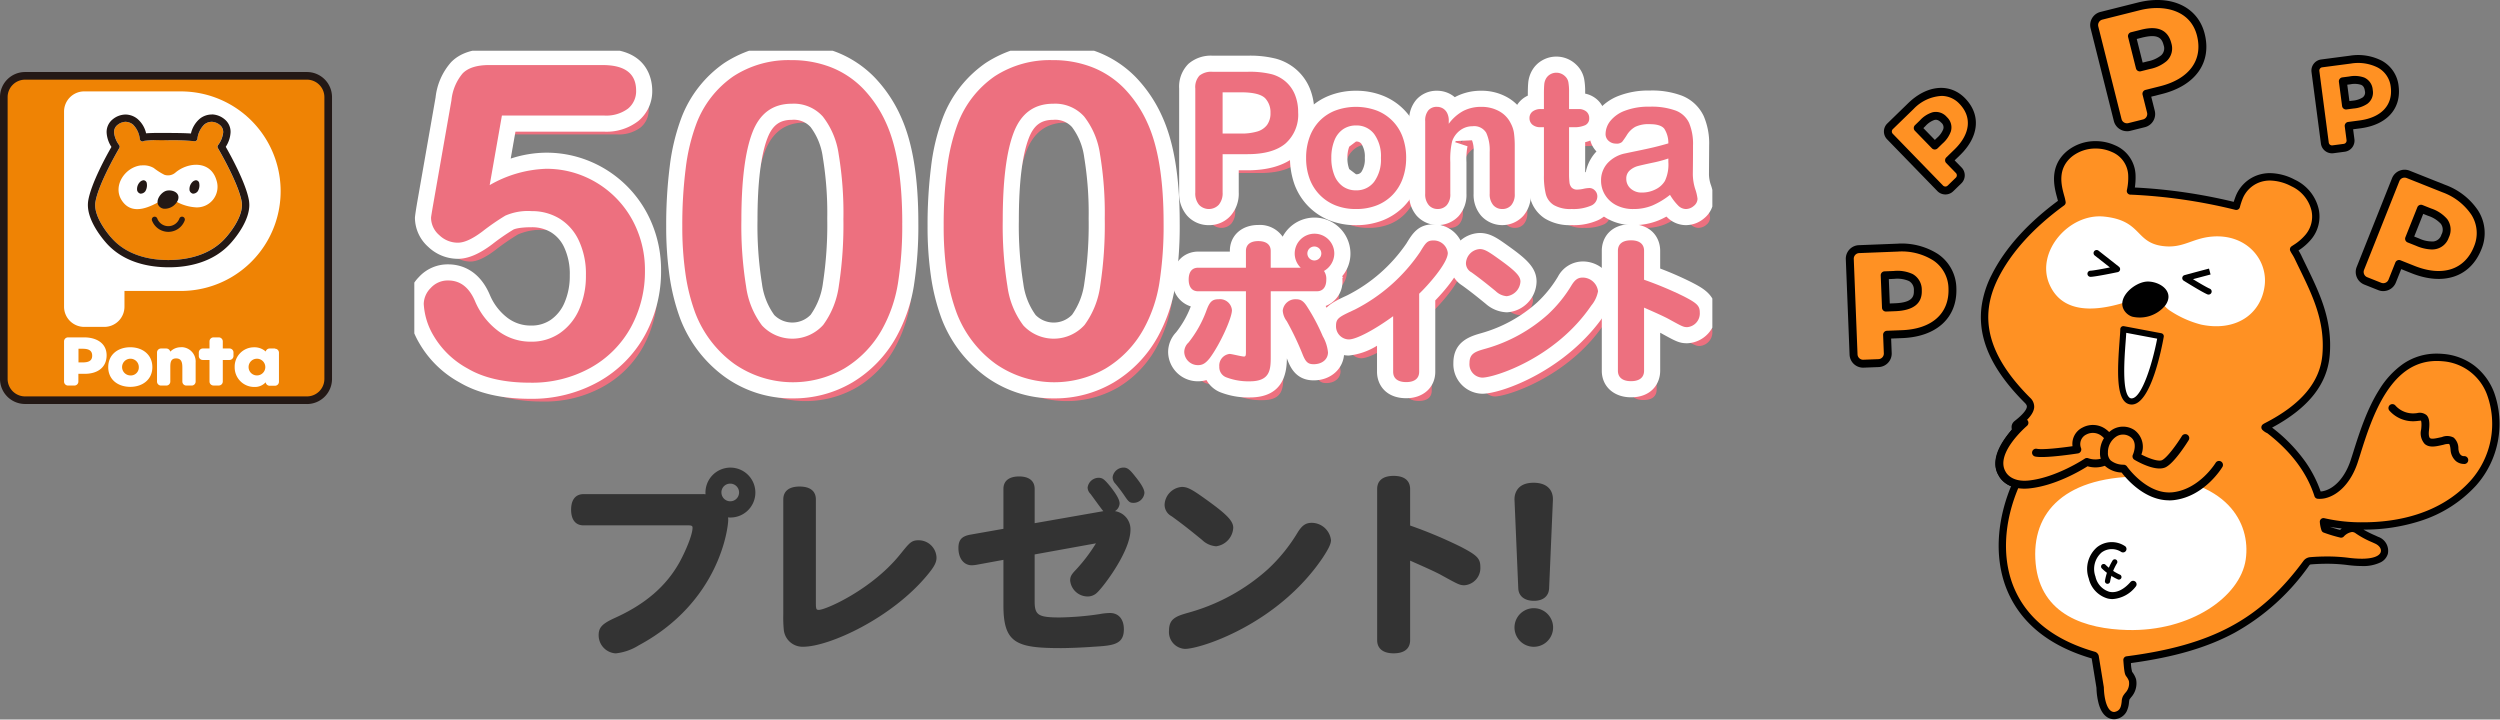 <svg xmlns="http://www.w3.org/2000/svg" xmlns:xlink="http://www.w3.org/1999/xlink" width="465.4" height="133.951" viewBox="0 0 465.4 133.951"><rect x="0" y="0" width="465.4" height="133.951" fill="#808080" stroke="none"/><defs><style>.a{fill:none;}.b{clip-path:url(#a);}.c{fill:#ed707f;}.d,.h{fill:#fff;}.e{fill:#333;}.f{clip-path:url(#b);}.g,.i{fill:#ff9123;}.g,.h,.k,.m{fill-rule:evenodd;}.j,.k{fill:#ef8304;}.l,.m{fill:#231815;}</style><clipPath id="a"><rect class="a" width="241.642" height="112.188"/></clipPath><clipPath id="b"><rect class="a" width="121.784" height="133.951"/></clipPath></defs><g transform="translate(-468.384 -3538.903)"><g transform="translate(545.513 3548.342)"><g class="b"><path class="c" d="M36.544,13.968H17.552L15.274,26.921a22.465,22.465,0,0,1,10.475-3.038,17.93,17.93,0,0,1,7.177,1.439,18.322,18.322,0,0,1,9.815,10,19.355,19.355,0,0,1,1.439,7.476,21.654,21.654,0,0,1-2.6,10.555,19.184,19.184,0,0,1-7.5,7.556A22.371,22.371,0,0,1,22.79,63.7q-7.156,0-11.614-2.639a16.415,16.415,0,0,1-6.316-6.057A12.931,12.931,0,0,1,3,49.031a4.307,4.307,0,0,1,1.3-2.958,4.259,4.259,0,0,1,3.258-1.4q3.36,0,5,3.878a13.5,13.5,0,0,0,4.318,5.537,10.082,10.082,0,0,0,6.077,1.979,9.274,9.274,0,0,0,5.4-1.6,10.375,10.375,0,0,0,3.578-4.4,15.339,15.339,0,0,0,1.259-6.357,14.543,14.543,0,0,0-1.359-6.557A9.444,9.444,0,0,0,28.187,33.1a9.838,9.838,0,0,0-5.078-1.339,10.563,10.563,0,0,0-4.917.839,43.685,43.685,0,0,0-4.258,2.939q-2.779,2.1-4.578,2.1a4.949,4.949,0,0,1-3.478-1.419A4.3,4.3,0,0,1,4.36,33q0-.2.439-2.718L8.158,11.129a9.164,9.164,0,0,1,2.079-5q1.518-1.56,4.957-1.559H36.3q6.237,0,6.237,4.757a4.177,4.177,0,0,1-1.519,3.358,6.794,6.794,0,0,1-4.477,1.28" transform="translate(-1.245 -1.898)"/><path class="c" d="M126.244,33.3a68.573,68.573,0,0,1-.8,11.275,26.255,26.255,0,0,1-2.958,8.555,19.653,19.653,0,0,1-7.037,7.277,19.112,19.112,0,0,1-20.49-.88A20.919,20.919,0,0,1,87.7,50.016a35.332,35.332,0,0,1-1.819-7.336,61,61,0,0,1-.58-8.7,83.545,83.545,0,0,1,.64-10.874,35.9,35.9,0,0,1,2-8.316A18.789,18.789,0,0,1,94.8,6.018,18.807,18.807,0,0,1,105.534,3a20.021,20.021,0,0,1,7.477,1.339,17.066,17.066,0,0,1,5.9,3.918,22.418,22.418,0,0,1,4.3,6.377q3.038,6.6,3.038,18.671m-10.954-.8a66.632,66.632,0,0,0-.88-11.974,14.744,14.744,0,0,0-2.958-7.036,7.247,7.247,0,0,0-5.757-2.379q-5.278,0-7.336,5.317T96.3,32.825a70.445,70.445,0,0,0,.88,12.314,15.469,15.469,0,0,0,2.959,7.256,7.724,7.724,0,0,0,11.394-.1,15.873,15.873,0,0,0,2.918-7.317,74.523,74.523,0,0,0,.84-12.474" transform="translate(-35.414 -1.245)"/><path class="c" d="M209.438,33.3a68.572,68.572,0,0,1-.8,11.275,26.256,26.256,0,0,1-2.958,8.555,19.653,19.653,0,0,1-7.037,7.277,19.113,19.113,0,0,1-20.49-.88,20.919,20.919,0,0,1-7.256-9.516,35.329,35.329,0,0,1-1.819-7.336,61,61,0,0,1-.58-8.7,83.546,83.546,0,0,1,.64-10.874,35.9,35.9,0,0,1,2-8.316,18.789,18.789,0,0,1,6.857-8.776A18.807,18.807,0,0,1,188.728,3,20.022,20.022,0,0,1,196.2,4.339a17.066,17.066,0,0,1,5.9,3.918,22.418,22.418,0,0,1,4.3,6.377q3.038,6.6,3.038,18.671m-10.954-.8a66.63,66.63,0,0,0-.88-11.974,14.744,14.744,0,0,0-2.958-7.036,7.247,7.247,0,0,0-5.757-2.379q-5.278,0-7.336,5.317t-2.059,16.392a70.446,70.446,0,0,0,.88,12.314,15.469,15.469,0,0,0,2.959,7.256,7.724,7.724,0,0,0,11.394-.1,15.874,15.874,0,0,0,2.918-7.317,74.525,74.525,0,0,0,.84-12.474" transform="translate(-69.952 -1.245)"/><path class="c" d="M40.544,19.968H21.552L19.274,32.921a22.465,22.465,0,0,1,10.475-3.038,17.93,17.93,0,0,1,7.177,1.439,18.323,18.323,0,0,1,9.815,10,19.355,19.355,0,0,1,1.439,7.476,21.654,21.654,0,0,1-2.6,10.555,19.184,19.184,0,0,1-7.5,7.556A22.371,22.371,0,0,1,26.79,69.7q-7.156,0-11.614-2.639a16.415,16.415,0,0,1-6.316-6.057A12.931,12.931,0,0,1,7,55.031a4.307,4.307,0,0,1,1.3-2.958,4.259,4.259,0,0,1,3.258-1.4q3.36,0,5,3.878a13.5,13.5,0,0,0,4.318,5.537,10.082,10.082,0,0,0,6.077,1.979,9.274,9.274,0,0,0,5.4-1.6,10.376,10.376,0,0,0,3.578-4.4,15.339,15.339,0,0,0,1.259-6.357,14.543,14.543,0,0,0-1.359-6.557A9.443,9.443,0,0,0,32.187,39.1a9.838,9.838,0,0,0-5.078-1.339,10.561,10.561,0,0,0-4.917.839,43.685,43.685,0,0,0-4.258,2.939q-2.779,2.1-4.578,2.1a4.949,4.949,0,0,1-3.478-1.419A4.3,4.3,0,0,1,8.36,39q0-.2.439-2.718l3.359-19.151a9.164,9.164,0,0,1,2.079-5q1.518-1.56,4.957-1.559H40.3q6.237,0,6.237,4.757a4.177,4.177,0,0,1-1.519,3.358,6.794,6.794,0,0,1-4.477,1.28" transform="translate(-2.906 -4.389)"/><path class="c" d="M130.244,39.3a68.57,68.57,0,0,1-.8,11.275,26.255,26.255,0,0,1-2.958,8.555,19.653,19.653,0,0,1-7.037,7.277,19.112,19.112,0,0,1-20.49-.88A20.918,20.918,0,0,1,91.7,56.016a35.332,35.332,0,0,1-1.819-7.336,61,61,0,0,1-.58-8.7,83.547,83.547,0,0,1,.64-10.874,35.9,35.9,0,0,1,2-8.316A18.789,18.789,0,0,1,98.8,12.018,18.807,18.807,0,0,1,109.534,9a20.021,20.021,0,0,1,7.477,1.339,17.066,17.066,0,0,1,5.9,3.918,22.418,22.418,0,0,1,4.3,6.377q3.038,6.6,3.038,18.671m-10.954-.8a66.631,66.631,0,0,0-.88-11.974,14.744,14.744,0,0,0-2.958-7.036,7.247,7.247,0,0,0-5.757-2.379q-5.278,0-7.336,5.317T100.3,38.825a70.446,70.446,0,0,0,.88,12.314,15.469,15.469,0,0,0,2.959,7.256,7.724,7.724,0,0,0,11.394-.1,15.873,15.873,0,0,0,2.918-7.317,74.523,74.523,0,0,0,.84-12.474" transform="translate(-37.074 -3.736)"/><path class="c" d="M213.438,39.3a68.572,68.572,0,0,1-.8,11.275,26.255,26.255,0,0,1-2.958,8.555,19.653,19.653,0,0,1-7.037,7.277,19.112,19.112,0,0,1-20.49-.88,20.919,20.919,0,0,1-7.256-9.516,35.329,35.329,0,0,1-1.819-7.336,61,61,0,0,1-.58-8.7,83.546,83.546,0,0,1,.64-10.874,35.9,35.9,0,0,1,2-8.316,18.79,18.79,0,0,1,6.857-8.776A18.807,18.807,0,0,1,192.728,9a20.021,20.021,0,0,1,7.477,1.339,17.066,17.066,0,0,1,5.9,3.918,22.418,22.418,0,0,1,4.3,6.377q3.038,6.6,3.038,18.671m-10.954-.8a66.633,66.633,0,0,0-.88-11.974,14.744,14.744,0,0,0-2.958-7.036,7.247,7.247,0,0,0-5.757-2.379q-5.278,0-7.336,5.317t-2.059,16.392a70.446,70.446,0,0,0,.88,12.314,15.47,15.47,0,0,0,2.959,7.256,7.724,7.724,0,0,0,11.394-.1,15.873,15.873,0,0,0,2.918-7.317,74.521,74.521,0,0,0,.84-12.474" transform="translate(-71.612 -3.736)"/><path class="d" d="M15.194,1.573H36.3c8.571,0,9.237,5.937,9.237,7.757a7.163,7.163,0,0,1-2.587,5.653,9.678,9.678,0,0,1-6.409,1.985H20.071l-.882,5.014a21.48,21.48,0,0,1,6.56-1.1,21,21,0,0,1,8.365,1.684,21.322,21.322,0,0,1,11.4,11.6,22.428,22.428,0,0,1,1.667,8.623,24.718,24.718,0,0,1-2.966,11.993,22.229,22.229,0,0,1-8.64,8.723A25.427,25.427,0,0,1,22.79,66.7c-5.293,0-9.715-1.029-13.142-3.057a19.407,19.407,0,0,1-7.424-7.205A15.653,15.653,0,0,1,0,49.031a7.264,7.264,0,0,1,2.1-5,7.261,7.261,0,0,1,5.456-2.358c2,0,5.661.742,7.761,5.71a10.4,10.4,0,0,0,3.32,4.28,7.088,7.088,0,0,0,4.311,1.4A6.291,6.291,0,0,0,26.645,52a7.368,7.368,0,0,0,2.545-3.159,12.445,12.445,0,0,0,.995-5.126A11.678,11.678,0,0,0,29.142,38.5a6.461,6.461,0,0,0-2.475-2.812,6.831,6.831,0,0,0-3.558-.926c-2.572,0-3.356.4-3.437.449a40.845,40.845,0,0,0-3.929,2.723c-2.411,1.821-4.5,2.705-6.386,2.705A7.985,7.985,0,0,1,3.83,38.409,7.3,7.3,0,0,1,1.36,33c0-.158.136-1.24.484-3.234L5.2,10.611A11.833,11.833,0,0,1,8.09,4.037C9.68,2.4,12.071,1.573,15.194,1.573Zm21.35,9.4a3.965,3.965,0,0,0,2.544-.574A1.192,1.192,0,0,0,39.54,9.33c0-.824,0-1.757-3.237-1.757H15.194a4.406,4.406,0,0,0-2.806.651,6.279,6.279,0,0,0-1.268,3.387L7.754,30.8c-.237,1.359-.375,2.176-.406,2.449a2.419,2.419,0,0,0,.577.777,1.964,1.964,0,0,0,1.431.613c.032,0,.815-.017,2.77-1.493a46.537,46.537,0,0,1,4.583-3.153,12.94,12.94,0,0,1,6.4-1.231,12.844,12.844,0,0,1,6.6,1.753,12.431,12.431,0,0,1,4.8,5.3,17.559,17.559,0,0,1,1.676,7.9A18.38,18.38,0,0,1,34.662,51.3a13.377,13.377,0,0,1-4.611,5.636,12.259,12.259,0,0,1-7.1,2.129,13.066,13.066,0,0,1-7.842-2.553A16.517,16.517,0,0,1,9.819,49.78c-.892-2.107-1.783-2.107-2.261-2.107a1.266,1.266,0,0,0-1.059.44,1.507,1.507,0,0,0-.5.918,10.33,10.33,0,0,0,1.495,4.544A13.592,13.592,0,0,0,12.7,58.483c2.49,1.474,5.883,2.221,10.086,2.221A19.517,19.517,0,0,0,32.6,58.3a16.1,16.1,0,0,0,6.351-6.39,18.788,18.788,0,0,0,2.232-9.117,16.462,16.462,0,0,0-1.211-6.329,15.324,15.324,0,0,0-8.231-8.388,15.032,15.032,0,0,0-5.989-1.194,19.664,19.664,0,0,0-9.06,2.684l-5.438,2.909,3.783-21.508Z" transform="translate(-1.245 -1.898)"/><path class="d" d="M105.854,65.97a21.317,21.317,0,0,1-12.638-4,23.961,23.961,0,0,1-8.3-10.84,38.566,38.566,0,0,1-2-8.025,64,64,0,0,1-.611-9.123,86.92,86.92,0,0,1,.666-11.267A39.03,39.03,0,0,1,85.149,13.7,21.86,21.86,0,0,1,93.128,3.527,21.831,21.831,0,0,1,105.534,0a23.093,23.093,0,0,1,8.588,1.553,20.129,20.129,0,0,1,6.923,4.6,25.5,25.5,0,0,1,4.882,7.221c2.233,4.848,3.316,11.366,3.316,19.932a71.846,71.846,0,0,1-.842,11.776,29.367,29.367,0,0,1-3.3,9.525,22.736,22.736,0,0,1-8.123,8.387A21.511,21.511,0,0,1,105.854,65.97ZM105.534,6a15.744,15.744,0,0,0-9.063,2.509,15.726,15.726,0,0,0-5.753,7.422,33.1,33.1,0,0,0-1.8,7.572A80.951,80.951,0,0,0,88.3,33.984a58.011,58.011,0,0,0,.549,8.267,32.506,32.506,0,0,0,1.66,6.715A17.758,17.758,0,0,0,96.7,57.09a15.228,15.228,0,0,0,9.152,2.88,15.384,15.384,0,0,0,8.066-2.14,16.556,16.556,0,0,0,5.967-6.194,23.359,23.359,0,0,0,2.6-7.559,65.949,65.949,0,0,0,.757-10.773c0-7.575-.93-13.434-2.763-17.416a19.532,19.532,0,0,0-3.711-5.527A13.97,13.97,0,0,0,111.9,7.126,17.139,17.139,0,0,0,105.534,6Zm.24,51.854a10.027,10.027,0,0,1-7.928-3.522,18.16,18.16,0,0,1-3.618-8.652A73.681,73.681,0,0,1,93.3,32.825c0-7.83.74-13.547,2.262-17.475,1.805-4.664,5.4-7.234,10.134-7.234a10.284,10.284,0,0,1,8.015,3.4,17.446,17.446,0,0,1,3.648,8.454,69.843,69.843,0,0,1,.932,12.531,77.756,77.756,0,0,1-.885,13,18.835,18.835,0,0,1-3.544,8.687A10.034,10.034,0,0,1,105.774,57.854Zm-.08-43.738c-2.259,0-3.616,1.017-4.539,3.4C99.923,20.7,99.3,25.848,99.3,32.825a67.9,67.9,0,0,0,.83,11.773,12.722,12.722,0,0,0,2.3,5.86A4.744,4.744,0,0,0,109.2,50.4a13.1,13.1,0,0,0,2.292-5.946,72.022,72.022,0,0,0,.794-11.952,64.068,64.068,0,0,0-.828-11.418,11.989,11.989,0,0,0-2.27-5.619A4.205,4.205,0,0,0,105.694,14.116Z" transform="translate(-35.414 -1.245)"/><path class="d" d="M189.048,65.97a21.317,21.317,0,0,1-12.638-4,23.961,23.961,0,0,1-8.3-10.84,38.564,38.564,0,0,1-2-8.025,64,64,0,0,1-.611-9.123,86.922,86.922,0,0,1,.666-11.267,39.032,39.032,0,0,1,2.179-9.015,21.86,21.86,0,0,1,7.979-10.174A21.831,21.831,0,0,1,188.728,0a23.094,23.094,0,0,1,8.588,1.553,20.129,20.129,0,0,1,6.923,4.6,25.5,25.5,0,0,1,4.882,7.221c2.233,4.848,3.316,11.366,3.316,19.932a71.845,71.845,0,0,1-.842,11.776,29.368,29.368,0,0,1-3.3,9.525,22.736,22.736,0,0,1-8.123,8.387A21.511,21.511,0,0,1,189.048,65.97ZM188.728,6a15.744,15.744,0,0,0-9.063,2.509,15.727,15.727,0,0,0-5.753,7.422,33.1,33.1,0,0,0-1.8,7.572,80.953,80.953,0,0,0-.614,10.481,58.012,58.012,0,0,0,.549,8.267,32.505,32.505,0,0,0,1.66,6.715A17.758,17.758,0,0,0,179.9,57.09a15.228,15.228,0,0,0,9.152,2.88,15.384,15.384,0,0,0,8.066-2.14,16.556,16.556,0,0,0,5.967-6.194,23.359,23.359,0,0,0,2.6-7.559,65.947,65.947,0,0,0,.757-10.773c0-7.575-.93-13.434-2.763-17.416a19.531,19.531,0,0,0-3.711-5.527,13.97,13.97,0,0,0-4.871-3.236A17.14,17.14,0,0,0,188.728,6Zm.24,51.854a10.027,10.027,0,0,1-7.928-3.522,18.16,18.16,0,0,1-3.618-8.652,73.682,73.682,0,0,1-.929-12.855c0-7.83.74-13.547,2.262-17.475,1.805-4.664,5.4-7.234,10.134-7.234a10.284,10.284,0,0,1,8.015,3.4,17.446,17.446,0,0,1,3.648,8.454,69.842,69.842,0,0,1,.932,12.531,77.755,77.755,0,0,1-.885,13,18.578,18.578,0,0,1-3.544,8.687A10.034,10.034,0,0,1,188.968,57.854Zm-.08-43.738c-2.259,0-3.616,1.017-4.539,3.4-1.232,3.181-1.857,8.331-1.857,15.309a67.9,67.9,0,0,0,.83,11.773,12.722,12.722,0,0,0,2.3,5.86A4.744,4.744,0,0,0,192.4,50.4a13.1,13.1,0,0,0,2.292-5.946,72.02,72.02,0,0,0,.794-11.952,64.064,64.064,0,0,0-.828-11.418,11.989,11.989,0,0,0-2.27-5.619A4.205,4.205,0,0,0,188.888,14.116Z" transform="translate(-69.952 -1.245)"/><path class="c" d="M36.544,13.968H17.552L15.274,26.921a22.465,22.465,0,0,1,10.475-3.038,17.93,17.93,0,0,1,7.177,1.439,18.322,18.322,0,0,1,9.815,10,19.355,19.355,0,0,1,1.439,7.476,21.654,21.654,0,0,1-2.6,10.555,19.184,19.184,0,0,1-7.5,7.556A22.371,22.371,0,0,1,22.79,63.7q-7.156,0-11.614-2.639a16.415,16.415,0,0,1-6.316-6.057A12.931,12.931,0,0,1,3,49.031a4.307,4.307,0,0,1,1.3-2.958,4.259,4.259,0,0,1,3.258-1.4q3.36,0,5,3.878a13.5,13.5,0,0,0,4.318,5.537,10.082,10.082,0,0,0,6.077,1.979,9.274,9.274,0,0,0,5.4-1.6,10.375,10.375,0,0,0,3.578-4.4,15.339,15.339,0,0,0,1.259-6.357,14.543,14.543,0,0,0-1.359-6.557A9.444,9.444,0,0,0,28.187,33.1a9.838,9.838,0,0,0-5.078-1.339,10.563,10.563,0,0,0-4.917.839,43.685,43.685,0,0,0-4.258,2.939q-2.779,2.1-4.578,2.1a4.949,4.949,0,0,1-3.478-1.419A4.3,4.3,0,0,1,4.36,33q0-.2.439-2.718L8.158,11.129a9.164,9.164,0,0,1,2.079-5q1.518-1.56,4.957-1.559H36.3q6.237,0,6.237,4.757a4.177,4.177,0,0,1-1.519,3.358,6.794,6.794,0,0,1-4.477,1.28" transform="translate(-1.245 -1.898)"/><path class="c" d="M126.244,33.3a68.573,68.573,0,0,1-.8,11.275,26.255,26.255,0,0,1-2.958,8.555,19.653,19.653,0,0,1-7.037,7.277,19.112,19.112,0,0,1-20.49-.88A20.919,20.919,0,0,1,87.7,50.016a35.332,35.332,0,0,1-1.819-7.336,61,61,0,0,1-.58-8.7,83.545,83.545,0,0,1,.64-10.874,35.9,35.9,0,0,1,2-8.316A18.789,18.789,0,0,1,94.8,6.018,18.807,18.807,0,0,1,105.534,3a20.021,20.021,0,0,1,7.477,1.339,17.066,17.066,0,0,1,5.9,3.918,22.418,22.418,0,0,1,4.3,6.377q3.038,6.6,3.038,18.671m-10.954-.8a66.632,66.632,0,0,0-.88-11.974,14.744,14.744,0,0,0-2.958-7.036,7.247,7.247,0,0,0-5.757-2.379q-5.278,0-7.336,5.317T96.3,32.825a70.445,70.445,0,0,0,.88,12.314,15.469,15.469,0,0,0,2.959,7.256,7.724,7.724,0,0,0,11.394-.1,15.873,15.873,0,0,0,2.918-7.317,74.523,74.523,0,0,0,.84-12.474" transform="translate(-35.414 -1.245)"/><path class="c" d="M209.438,33.3a68.572,68.572,0,0,1-.8,11.275,26.256,26.256,0,0,1-2.958,8.555,19.653,19.653,0,0,1-7.037,7.277,19.113,19.113,0,0,1-20.49-.88,20.919,20.919,0,0,1-7.256-9.516,35.329,35.329,0,0,1-1.819-7.336,61,61,0,0,1-.58-8.7,83.546,83.546,0,0,1,.64-10.874,35.9,35.9,0,0,1,2-8.316,18.789,18.789,0,0,1,6.857-8.776A18.807,18.807,0,0,1,188.728,3,20.022,20.022,0,0,1,196.2,4.339a17.066,17.066,0,0,1,5.9,3.918,22.418,22.418,0,0,1,4.3,6.377q3.038,6.6,3.038,18.671m-10.954-.8a66.63,66.63,0,0,0-.88-11.974,14.744,14.744,0,0,0-2.958-7.036,7.247,7.247,0,0,0-5.757-2.379q-5.278,0-7.336,5.317t-2.059,16.392a70.446,70.446,0,0,0,.88,12.314,15.469,15.469,0,0,0,2.959,7.256,7.724,7.724,0,0,0,11.394-.1,15.874,15.874,0,0,0,2.918-7.317,74.525,74.525,0,0,0,.84-12.474" transform="translate(-69.952 -1.245)"/><path class="c" d="M258.331,22.048h-4.66v7.111a3.322,3.322,0,0,1-.72,2.313,2.536,2.536,0,0,1-3.666.008,3.311,3.311,0,0,1-.7-2.287V9.831a3.167,3.167,0,0,1,.771-2.4,3.509,3.509,0,0,1,2.45-.719h6.528a17.108,17.108,0,0,1,4.455.446A6.637,6.637,0,0,1,265.45,8.58a6.41,6.41,0,0,1,1.7,2.433,8.567,8.567,0,0,1,.583,3.238,7.154,7.154,0,0,1-2.365,5.818q-2.364,1.979-7.042,1.979M257.1,10.534H253.67V18.21H257.1a10.23,10.23,0,0,0,3.007-.377,3.5,3.5,0,0,0,1.842-1.233,3.68,3.68,0,0,0,.634-2.245,3.808,3.808,0,0,0-.977-2.707q-1.1-1.113-4.506-1.114" transform="translate(-103.198 -2.787)"/><path class="c" d="M302.48,27.384a11.061,11.061,0,0,1-.651,3.856,8.5,8.5,0,0,1-1.885,3.032A8.33,8.33,0,0,1,297,36.217a10.435,10.435,0,0,1-3.855.677,10.14,10.14,0,0,1-3.821-.685,8.44,8.44,0,0,1-4.823-4.978,11.037,11.037,0,0,1-.642-3.847,11.165,11.165,0,0,1,.651-3.889,8.474,8.474,0,0,1,1.867-3.016,8.248,8.248,0,0,1,2.947-1.928,11.155,11.155,0,0,1,7.676.009,8.3,8.3,0,0,1,4.841,4.969,11.107,11.107,0,0,1,.642,3.855m-4.695,0a7.018,7.018,0,0,0-1.259-4.454,4.09,4.09,0,0,0-3.384-1.594,4.2,4.2,0,0,0-2.416.711,4.508,4.508,0,0,0-1.611,2.1,8.535,8.535,0,0,0-.566,3.238,8.474,8.474,0,0,0,.557,3.2,4.588,4.588,0,0,0,1.594,2.1,4.13,4.13,0,0,0,2.442.729,4.081,4.081,0,0,0,3.384-1.6,7,7,0,0,0,1.259-4.43" transform="translate(-117.842 -7.42)"/><path class="c" d="M326.151,20.462v.566a8.18,8.18,0,0,1,2.7-2.39,7.189,7.189,0,0,1,3.367-.763,6.718,6.718,0,0,1,3.307.805A5.116,5.116,0,0,1,337.7,20.96a5.422,5.422,0,0,1,.6,1.85,19.089,19.089,0,0,1,.137,2.536v8.7a3.1,3.1,0,0,1-.643,2.125,2.133,2.133,0,0,1-1.67.72,2.16,2.16,0,0,1-1.7-.737,3.083,3.083,0,0,1-.651-2.108v-7.8a7.784,7.784,0,0,0-.643-3.538,2.617,2.617,0,0,0-2.561-1.225,3.8,3.8,0,0,0-2.279.745,4.286,4.286,0,0,0-1.508,2.048,14.646,14.646,0,0,0-.343,3.907v5.86a3.039,3.039,0,0,1-.66,2.134,2.221,2.221,0,0,1-1.7.711,2.121,2.121,0,0,1-1.662-.737,3.083,3.083,0,0,1-.651-2.108V20.531a2.944,2.944,0,0,1,.582-2,2.018,2.018,0,0,1,1.594-.66,2.16,2.16,0,0,1,1.114.291,2.091,2.091,0,0,1,.8.874,3.079,3.079,0,0,1,.3,1.422" transform="translate(-133.58 -7.421)"/><path class="c" d="M357.134,13.774h.514v-2.81q0-1.131.06-1.773a2.624,2.624,0,0,1,.335-1.105,2.11,2.11,0,0,1,.788-.78,2.242,2.242,0,0,1,1.148-.3,2.311,2.311,0,0,1,1.611.668,1.98,1.98,0,0,1,.608,1.088,9.851,9.851,0,0,1,.129,1.825v3.187h1.714a2.191,2.191,0,0,1,1.516.471,1.553,1.553,0,0,1,.523,1.208,1.353,1.353,0,0,1-.745,1.319,4.837,4.837,0,0,1-2.134.377h-.874v8.6a13.944,13.944,0,0,0,.077,1.687,1.719,1.719,0,0,0,.411.96,1.406,1.406,0,0,0,1.088.368,5.822,5.822,0,0,0,1.114-.146,5.775,5.775,0,0,1,1.1-.146,1.411,1.411,0,0,1,1.019.454,1.526,1.526,0,0,1,.454,1.122,1.878,1.878,0,0,1-1.233,1.731,8.337,8.337,0,0,1-3.547.6,6.131,6.131,0,0,1-3.324-.736A3.422,3.422,0,0,1,358,29.606a13.842,13.842,0,0,1-.351-3.478V17.149h-.617a2.228,2.228,0,0,1-1.542-.48,1.568,1.568,0,0,1-.531-1.216,1.512,1.512,0,0,1,.557-1.208,2.446,2.446,0,0,1,1.619-.471" transform="translate(-147.36 -2.909)"/><path class="c" d="M390.584,34.23A14.431,14.431,0,0,1,387.3,36.21a9.172,9.172,0,0,1-3.555.66,6.738,6.738,0,0,1-3.161-.711,5.2,5.2,0,0,1-2.1-1.928,5,5,0,0,1-.737-2.638,4.724,4.724,0,0,1,1.217-3.273,6.086,6.086,0,0,1,3.341-1.817q.446-.1,2.21-.463t3.024-.66q1.26-.3,2.733-.728a4.879,4.879,0,0,0-.745-2.715q-.66-.865-2.733-.866a5.689,5.689,0,0,0-2.682.5,4.351,4.351,0,0,0-1.542,1.491,15.694,15.694,0,0,1-.908,1.311,1.487,1.487,0,0,1-1.139.317,1.993,1.993,0,0,1-1.362-.505,1.647,1.647,0,0,1-.574-1.294,3.958,3.958,0,0,1,.874-2.4,6.249,6.249,0,0,1,2.724-1.919,12.278,12.278,0,0,1,4.609-.754,13.049,13.049,0,0,1,4.849.728,4.511,4.511,0,0,1,2.493,2.3,10.072,10.072,0,0,1,.729,4.181q0,1.645-.009,2.793t-.026,2.553a9.407,9.407,0,0,0,.437,2.751,8.674,8.674,0,0,1,.437,1.842,1.725,1.725,0,0,1-.677,1.311,2.269,2.269,0,0,1-1.533.591,2.069,2.069,0,0,1-1.422-.677,10.061,10.061,0,0,1-1.491-1.962m-.308-6.768a23.482,23.482,0,0,1-2.99.8q-1.962.42-2.716.617a3.7,3.7,0,0,0-1.439.771,1.977,1.977,0,0,0-.685,1.6,2.371,2.371,0,0,0,.805,1.807,2.979,2.979,0,0,0,2.108.746,5.487,5.487,0,0,0,2.562-.608,4.056,4.056,0,0,0,1.722-1.568,7.158,7.158,0,0,0,.634-3.5Z" transform="translate(-156.822 -7.396)"/><path class="c" d="M262.331,28.048h-4.66v7.111a3.322,3.322,0,0,1-.72,2.313,2.536,2.536,0,0,1-3.666.008,3.311,3.311,0,0,1-.7-2.287V15.831a3.167,3.167,0,0,1,.771-2.4,3.509,3.509,0,0,1,2.45-.719h6.528a17.108,17.108,0,0,1,4.455.446,6.637,6.637,0,0,1,2.664,1.422,6.41,6.41,0,0,1,1.7,2.433,8.567,8.567,0,0,1,.583,3.238,7.154,7.154,0,0,1-2.365,5.818q-2.364,1.979-7.042,1.979M261.1,16.534H257.67V24.21H261.1a10.23,10.23,0,0,0,3.007-.377,3.5,3.5,0,0,0,1.842-1.233,3.68,3.68,0,0,0,.634-2.245,3.808,3.808,0,0,0-.977-2.707q-1.1-1.113-4.506-1.114" transform="translate(-104.858 -5.278)"/><path class="c" d="M306.48,33.384a11.062,11.062,0,0,1-.651,3.856,8.5,8.5,0,0,1-1.885,3.032A8.33,8.33,0,0,1,301,42.217a10.435,10.435,0,0,1-3.855.677,10.139,10.139,0,0,1-3.821-.685,8.44,8.44,0,0,1-4.823-4.978,11.037,11.037,0,0,1-.642-3.847,11.166,11.166,0,0,1,.651-3.889,8.474,8.474,0,0,1,1.867-3.016,8.248,8.248,0,0,1,2.947-1.928,11.155,11.155,0,0,1,7.676.009,8.3,8.3,0,0,1,4.841,4.969,11.107,11.107,0,0,1,.642,3.855m-4.695,0a7.018,7.018,0,0,0-1.259-4.454,4.09,4.09,0,0,0-3.384-1.594,4.2,4.2,0,0,0-2.416.711,4.508,4.508,0,0,0-1.611,2.1,8.534,8.534,0,0,0-.566,3.238,8.474,8.474,0,0,0,.557,3.2,4.588,4.588,0,0,0,1.594,2.1,4.13,4.13,0,0,0,2.442.729,4.081,4.081,0,0,0,3.384-1.6,7,7,0,0,0,1.259-4.43" transform="translate(-119.502 -9.911)"/><path class="c" d="M330.151,26.462v.566a8.18,8.18,0,0,1,2.7-2.39,7.189,7.189,0,0,1,3.367-.763,6.718,6.718,0,0,1,3.307.805A5.116,5.116,0,0,1,341.7,26.96a5.422,5.422,0,0,1,.6,1.85,19.089,19.089,0,0,1,.137,2.536v8.7a3.1,3.1,0,0,1-.643,2.125,2.133,2.133,0,0,1-1.67.72,2.16,2.16,0,0,1-1.7-.737,3.083,3.083,0,0,1-.651-2.108v-7.8a7.784,7.784,0,0,0-.643-3.538,2.616,2.616,0,0,0-2.561-1.225,3.8,3.8,0,0,0-2.279.745,4.286,4.286,0,0,0-1.508,2.048,14.647,14.647,0,0,0-.343,3.907v5.86a3.038,3.038,0,0,1-.66,2.134,2.221,2.221,0,0,1-1.7.711,2.121,2.121,0,0,1-1.662-.737,3.083,3.083,0,0,1-.651-2.108V26.531a2.944,2.944,0,0,1,.582-2,2.018,2.018,0,0,1,1.594-.66,2.16,2.16,0,0,1,1.114.291,2.09,2.09,0,0,1,.8.874,3.079,3.079,0,0,1,.3,1.422" transform="translate(-135.241 -9.912)"/><path class="c" d="M361.134,19.774h.514v-2.81q0-1.131.06-1.773a2.623,2.623,0,0,1,.335-1.105,2.109,2.109,0,0,1,.788-.78,2.242,2.242,0,0,1,1.148-.3,2.311,2.311,0,0,1,1.611.668,1.979,1.979,0,0,1,.608,1.088,9.854,9.854,0,0,1,.129,1.825v3.187h1.714a2.192,2.192,0,0,1,1.516.471,1.553,1.553,0,0,1,.523,1.208,1.353,1.353,0,0,1-.745,1.319,4.837,4.837,0,0,1-2.134.377h-.874v8.6a13.944,13.944,0,0,0,.077,1.687,1.719,1.719,0,0,0,.411.96,1.406,1.406,0,0,0,1.088.368,5.822,5.822,0,0,0,1.114-.146,5.775,5.775,0,0,1,1.1-.146,1.411,1.411,0,0,1,1.019.454,1.526,1.526,0,0,1,.454,1.122,1.878,1.878,0,0,1-1.233,1.731,8.337,8.337,0,0,1-3.547.6,6.131,6.131,0,0,1-3.324-.736A3.422,3.422,0,0,1,362,35.606a13.841,13.841,0,0,1-.351-3.478V23.149h-.617a2.228,2.228,0,0,1-1.542-.48,1.568,1.568,0,0,1-.531-1.216,1.512,1.512,0,0,1,.557-1.208,2.446,2.446,0,0,1,1.619-.471" transform="translate(-149.021 -5.399)"/><path class="c" d="M394.584,40.23A14.431,14.431,0,0,1,391.3,42.21a9.173,9.173,0,0,1-3.555.66,6.737,6.737,0,0,1-3.161-.711,5.2,5.2,0,0,1-2.1-1.928,5,5,0,0,1-.737-2.638,4.724,4.724,0,0,1,1.216-3.273,6.086,6.086,0,0,1,3.341-1.817q.446-.1,2.21-.463t3.024-.66q1.26-.3,2.733-.728a4.879,4.879,0,0,0-.745-2.715q-.66-.865-2.733-.866a5.689,5.689,0,0,0-2.682.5,4.351,4.351,0,0,0-1.542,1.491,15.7,15.7,0,0,1-.908,1.311,1.487,1.487,0,0,1-1.139.317,1.993,1.993,0,0,1-1.362-.505,1.647,1.647,0,0,1-.574-1.294,3.958,3.958,0,0,1,.874-2.4,6.249,6.249,0,0,1,2.724-1.919,12.278,12.278,0,0,1,4.609-.754,13.049,13.049,0,0,1,4.849.728,4.511,4.511,0,0,1,2.493,2.3,10.071,10.071,0,0,1,.729,4.181q0,1.645-.009,2.793t-.026,2.553a9.406,9.406,0,0,0,.437,2.751,8.673,8.673,0,0,1,.437,1.842,1.725,1.725,0,0,1-.677,1.311,2.269,2.269,0,0,1-1.533.591,2.069,2.069,0,0,1-1.422-.677,10.06,10.06,0,0,1-1.491-1.962m-.308-6.768a23.484,23.484,0,0,1-2.99.8q-1.962.42-2.716.617a3.7,3.7,0,0,0-1.439.771,1.977,1.977,0,0,0-.685,1.6,2.371,2.371,0,0,0,.805,1.807,2.979,2.979,0,0,0,2.108.746,5.487,5.487,0,0,0,2.562-.608,4.056,4.056,0,0,0,1.722-1.568,7.158,7.158,0,0,0,.634-3.5Z" transform="translate(-158.483 -9.887)"/><path class="d" d="M251.134,35.26a5.334,5.334,0,0,1-4.08-1.773,6.2,6.2,0,0,1-1.473-4.294V9.831A6,6,0,0,1,247.3,5.24a6.361,6.361,0,0,1,4.5-1.527h6.528a19.719,19.719,0,0,1,5.28.561,9.612,9.612,0,0,1,3.828,2.06,9.414,9.414,0,0,1,2.5,3.554,11.583,11.583,0,0,1,.8,4.364A10.041,10.041,0,0,1,267.3,22.37c-2.122,1.777-5.14,2.678-8.967,2.678h-1.66v4.111a6.207,6.207,0,0,1-1.5,4.336A5.322,5.322,0,0,1,251.134,35.26Z" transform="translate(-103.198 -2.787)"/><path class="d" d="M293.142,14.874a13.426,13.426,0,0,1,4.958.9,11.294,11.294,0,0,1,6.553,6.723,14.81,14.81,0,0,1-.01,9.785,11.523,11.523,0,0,1-2.55,4.087,11.346,11.346,0,0,1-3.992,2.642,13.464,13.464,0,0,1-4.959.887,13.162,13.162,0,0,1-4.944-.9,11.44,11.44,0,0,1-6.515-6.72,14.884,14.884,0,0,1,.008-9.815,11.49,11.49,0,0,1,2.531-4.069,11.265,11.265,0,0,1,4-2.63A13.447,13.447,0,0,1,293.142,14.874Zm0,15.541a1.1,1.1,0,0,0,1.025-.456,4.288,4.288,0,0,0,.618-2.576,4.323,4.323,0,0,0-.613-2.594,1.11,1.11,0,0,0-1.031-.455l-1.249.943a5.632,5.632,0,0,0-.344,2.105,5.573,5.573,0,0,0,.336,2.075Z" transform="translate(-117.842 -7.42)"/><path class="d" d="M323.941,14.875a5.13,5.13,0,0,1,2.631.7,4.955,4.955,0,0,1,.7.5l.19-.1a10.185,10.185,0,0,1,4.752-1.1,9.71,9.71,0,0,1,4.759,1.18,8.086,8.086,0,0,1,3.42,3.589,8.231,8.231,0,0,1,.875,2.757,22.047,22.047,0,0,1,.165,2.945v8.7a5.981,5.981,0,0,1-1.406,4.124,5.308,5.308,0,0,1-7.85-.028,5.979,5.979,0,0,1-1.4-4.1v-7.8a5.016,5.016,0,0,0-.3-2.143l-3,.141-.156.207,2.319.761a12.58,12.58,0,0,0-.193,2.972v5.86a5.917,5.917,0,0,1-1.461,4.175,5.318,5.318,0,0,1-7.813-.079,5.978,5.978,0,0,1-1.4-4.1V20.531a5.82,5.82,0,0,1,1.334-3.982A5.038,5.038,0,0,1,323.941,14.875Z" transform="translate(-133.58 -7.421)"/><path class="d" d="M359.978,4.006a5.3,5.3,0,0,1,3.651,1.469,5,5,0,0,1,1.51,2.7,12.765,12.765,0,0,1,.186,2.411V10.9a4.787,4.787,0,0,1,2.24,1.114,4.563,4.563,0,0,1,1.513,3.435,4.315,4.315,0,0,1-2.392,4,5.95,5.95,0,0,1-1.36.483v5.6a6.185,6.185,0,0,1,.787-.055,4.374,4.374,0,0,1,3.139,1.33,4.5,4.5,0,0,1,1.335,3.246,4.849,4.849,0,0,1-2.921,4.428,11.07,11.07,0,0,1-4.859.9,8.888,8.888,0,0,1-4.96-1.222,6.44,6.44,0,0,1-2.742-3.771,16.557,16.557,0,0,1-.455-4.26v-6.49a4.126,4.126,0,0,1-1.169-.742,4.58,4.58,0,0,1-1.521-3.443,4.513,4.513,0,0,1,1.618-3.5,4.694,4.694,0,0,1,1.072-.681v-.311c0-.872.027-1.555.072-2.05a5.611,5.611,0,0,1,.741-2.358,5.035,5.035,0,0,1,1.856-1.841A5.216,5.216,0,0,1,359.978,4.006Z" transform="translate(-147.36 -2.909)"/><path class="d" d="M393.5,39.869a4.989,4.989,0,0,1-3.5-1.515l-.083-.081a14.6,14.6,0,0,1-1.457.707,12.19,12.19,0,0,1-4.707.889,9.728,9.728,0,0,1-4.549-1.052,8.179,8.179,0,0,1-3.277-3.033,7.979,7.979,0,0,1-1.171-4.192,7.762,7.762,0,0,1,1.985-5.278q.074-.083.151-.163a4.658,4.658,0,0,1-1.3-3.263,6.906,6.906,0,0,1,1.473-4.2,9.2,9.2,0,0,1,3.993-2.9,15.271,15.271,0,0,1,5.742-.976,15.754,15.754,0,0,1,5.993.955,7.541,7.541,0,0,1,4.072,3.819,12.843,12.843,0,0,1,1.005,5.44l-.035,5.381a6.443,6.443,0,0,0,.306,1.839,9.262,9.262,0,0,1,.568,2.718,4.725,4.725,0,0,1-1.7,3.569A5.269,5.269,0,0,1,393.5,39.869Z" transform="translate(-156.822 -7.396)"/><path class="c" d="M258.331,22.048h-4.66v7.111a3.322,3.322,0,0,1-.72,2.313,2.536,2.536,0,0,1-3.666.008,3.311,3.311,0,0,1-.7-2.287V9.831a3.167,3.167,0,0,1,.771-2.4,3.509,3.509,0,0,1,2.45-.719h6.528a17.108,17.108,0,0,1,4.455.446A6.637,6.637,0,0,1,265.45,8.58a6.41,6.41,0,0,1,1.7,2.433,8.567,8.567,0,0,1,.583,3.238,7.154,7.154,0,0,1-2.365,5.818q-2.364,1.979-7.042,1.979M257.1,10.534H253.67V18.21H257.1a10.23,10.23,0,0,0,3.007-.377,3.5,3.5,0,0,0,1.842-1.233,3.68,3.68,0,0,0,.634-2.245,3.808,3.808,0,0,0-.977-2.707q-1.1-1.113-4.506-1.114" transform="translate(-103.198 -2.787)"/><path class="c" d="M302.48,27.384a11.061,11.061,0,0,1-.651,3.856,8.5,8.5,0,0,1-1.885,3.032A8.33,8.33,0,0,1,297,36.217a10.435,10.435,0,0,1-3.855.677,10.14,10.14,0,0,1-3.821-.685,8.44,8.44,0,0,1-4.823-4.978,11.037,11.037,0,0,1-.642-3.847,11.165,11.165,0,0,1,.651-3.889,8.474,8.474,0,0,1,1.867-3.016,8.248,8.248,0,0,1,2.947-1.928,11.155,11.155,0,0,1,7.676.009,8.3,8.3,0,0,1,4.841,4.969,11.107,11.107,0,0,1,.642,3.855m-4.695,0a7.018,7.018,0,0,0-1.259-4.454,4.09,4.09,0,0,0-3.384-1.594,4.2,4.2,0,0,0-2.416.711,4.508,4.508,0,0,0-1.611,2.1,8.535,8.535,0,0,0-.566,3.238,8.474,8.474,0,0,0,.557,3.2,4.588,4.588,0,0,0,1.594,2.1,4.13,4.13,0,0,0,2.442.729,4.081,4.081,0,0,0,3.384-1.6,7,7,0,0,0,1.259-4.43" transform="translate(-117.842 -7.42)"/><path class="c" d="M326.151,20.462v.566a8.18,8.18,0,0,1,2.7-2.39,7.189,7.189,0,0,1,3.367-.763,6.718,6.718,0,0,1,3.307.805A5.116,5.116,0,0,1,337.7,20.96a5.422,5.422,0,0,1,.6,1.85,19.089,19.089,0,0,1,.137,2.536v8.7a3.1,3.1,0,0,1-.643,2.125,2.133,2.133,0,0,1-1.67.72,2.16,2.16,0,0,1-1.7-.737,3.083,3.083,0,0,1-.651-2.108v-7.8a7.784,7.784,0,0,0-.643-3.538,2.617,2.617,0,0,0-2.561-1.225,3.8,3.8,0,0,0-2.279.745,4.286,4.286,0,0,0-1.508,2.048,14.646,14.646,0,0,0-.343,3.907v5.86a3.039,3.039,0,0,1-.66,2.134,2.221,2.221,0,0,1-1.7.711,2.121,2.121,0,0,1-1.662-.737,3.083,3.083,0,0,1-.651-2.108V20.531a2.944,2.944,0,0,1,.582-2,2.018,2.018,0,0,1,1.594-.66,2.16,2.16,0,0,1,1.114.291,2.091,2.091,0,0,1,.8.874,3.079,3.079,0,0,1,.3,1.422" transform="translate(-133.58 -7.421)"/><path class="c" d="M357.134,13.774h.514v-2.81q0-1.131.06-1.773a2.624,2.624,0,0,1,.335-1.105,2.11,2.11,0,0,1,.788-.78,2.242,2.242,0,0,1,1.148-.3,2.311,2.311,0,0,1,1.611.668,1.98,1.98,0,0,1,.608,1.088,9.851,9.851,0,0,1,.129,1.825v3.187h1.714a2.191,2.191,0,0,1,1.516.471,1.553,1.553,0,0,1,.523,1.208,1.353,1.353,0,0,1-.745,1.319,4.837,4.837,0,0,1-2.134.377h-.874v8.6a13.944,13.944,0,0,0,.077,1.687,1.719,1.719,0,0,0,.411.96,1.406,1.406,0,0,0,1.088.368,5.822,5.822,0,0,0,1.114-.146,5.775,5.775,0,0,1,1.1-.146,1.411,1.411,0,0,1,1.019.454,1.526,1.526,0,0,1,.454,1.122,1.878,1.878,0,0,1-1.233,1.731,8.337,8.337,0,0,1-3.547.6,6.131,6.131,0,0,1-3.324-.736A3.422,3.422,0,0,1,358,29.606a13.842,13.842,0,0,1-.351-3.478V17.149h-.617a2.228,2.228,0,0,1-1.542-.48,1.568,1.568,0,0,1-.531-1.216,1.512,1.512,0,0,1,.557-1.208,2.446,2.446,0,0,1,1.619-.471" transform="translate(-147.36 -2.909)"/><path class="c" d="M390.584,34.23A14.431,14.431,0,0,1,387.3,36.21a9.172,9.172,0,0,1-3.555.66,6.738,6.738,0,0,1-3.161-.711,5.2,5.2,0,0,1-2.1-1.928,5,5,0,0,1-.737-2.638,4.724,4.724,0,0,1,1.217-3.273,6.086,6.086,0,0,1,3.341-1.817q.446-.1,2.21-.463t3.024-.66q1.26-.3,2.733-.728a4.879,4.879,0,0,0-.745-2.715q-.66-.865-2.733-.866a5.689,5.689,0,0,0-2.682.5,4.351,4.351,0,0,0-1.542,1.491,15.694,15.694,0,0,1-.908,1.311,1.487,1.487,0,0,1-1.139.317,1.993,1.993,0,0,1-1.362-.505,1.647,1.647,0,0,1-.574-1.294,3.958,3.958,0,0,1,.874-2.4,6.249,6.249,0,0,1,2.724-1.919,12.278,12.278,0,0,1,4.609-.754,13.049,13.049,0,0,1,4.849.728,4.511,4.511,0,0,1,2.493,2.3,10.072,10.072,0,0,1,.729,4.181q0,1.645-.009,2.793t-.026,2.553a9.407,9.407,0,0,0,.437,2.751,8.674,8.674,0,0,1,.437,1.842,1.725,1.725,0,0,1-.677,1.311,2.269,2.269,0,0,1-1.533.591,2.069,2.069,0,0,1-1.422-.677,10.061,10.061,0,0,1-1.491-1.962m-.308-6.768a23.482,23.482,0,0,1-2.99.8q-1.962.42-2.716.617a3.7,3.7,0,0,0-1.439.771,1.977,1.977,0,0,0-.685,1.6,2.371,2.371,0,0,0,.805,1.807,2.979,2.979,0,0,0,2.108.746,5.487,5.487,0,0,0,2.562-.608,4.056,4.056,0,0,0,1.722-1.568,7.158,7.158,0,0,0,.634-3.5Z" transform="translate(-156.822 -7.396)"/><path class="c" d="M249.827,81.4c-.774.974-1.347,1.318-2.178,1.318a2.542,2.542,0,0,1-2.579-2.436,2.43,2.43,0,0,1,.8-1.776,21.234,21.234,0,0,0,3.324-5.932c.6-1.662,1.089-2.121,2.264-2.121a2.231,2.231,0,0,1,2.493,2.035c0,1.461-2.235,6.39-4.126,8.911m11.347-12.436V81.06c0,2.436-.058,4.671-3.9,4.671a11.508,11.508,0,0,1-4.3-.716,2.017,2.017,0,0,1-1.376-2.006,2.183,2.183,0,0,1,1.92-2.379c.373,0,2.235.487,2.665.487.287,0,.373-.115.373-.831V68.968h-8.911c-1.118,0-1.748-.8-1.748-2.178,0-1.433.63-2.206,1.748-2.206h8.911V61.46c0-1.175.831-1.834,2.293-1.834,1.49,0,2.321.659,2.321,1.834v3.124h5.588a3.685,3.685,0,1,1,6.247-2.637,3.786,3.786,0,0,1-1.92,3.238,2.587,2.587,0,0,1,.43,1.633c0,1.347-.63,2.149-1.748,2.149Zm7.995,13.583c-1.09,0-1.519-.43-2.121-1.977a53.233,53.233,0,0,0-2.894-6.046,3.6,3.6,0,0,1-.746-1.948,2.367,2.367,0,0,1,2.493-2.121c.86,0,1.375.343,2.006,1.318a36.361,36.361,0,0,1,2.951,5.56,7.518,7.518,0,0,1,.974,3.008c0,1.289-1.089,2.207-2.665,2.207m-1.175-20.632a1.314,1.314,0,0,0,1.318,1.318,1.3,1.3,0,1,0-1.318-1.318" transform="translate(-101.74 -24.183)"/><path class="c" d="M304.014,74.5c-3.324,2.436-6.82,4.327-8.252,4.327a2.433,2.433,0,0,1-2.379-2.55c0-1.4.6-1.662,3.5-3.009a32.458,32.458,0,0,0,12.149-10.717c1.032-1.691,1.318-2.149,2.465-2.149a2.642,2.642,0,0,1,2.694,2.321c0,1.92-3.782,6.132-5.33,7.594V84.849c0,1.232-.859,1.92-2.407,1.92-1.576,0-2.436-.688-2.436-1.92Z" transform="translate(-121.797 -25.077)"/><path class="c" d="M342.361,71.919a3.319,3.319,0,0,1-2.091-.946c-1.4-1.146-2.78-2.263-4.5-3.5a1.925,1.925,0,0,1-1.032-1.691,2.756,2.756,0,0,1,2.551-2.637c.8,0,1.432.315,3.353,1.691,3.3,2.35,4.241,3.324,4.241,4.356a2.912,2.912,0,0,1-2.522,2.722M359.326,71a5.777,5.777,0,0,1-1.261,2.665c-6.705,9.858-18.081,13.411-20.288,13.411a2.485,2.485,0,0,1-2.379-2.722c0-1.834,1.175-2.149,3.1-2.694A29.212,29.212,0,0,0,350.012,75.3a24.825,24.825,0,0,0,4.384-5.416c.659-1.06,1.2-1.432,2.092-1.432A2.887,2.887,0,0,1,359.326,71" transform="translate(-138.966 -26.217)"/><path class="c" d="M387.973,67.693a66.6,66.6,0,0,1,7.45,3.123c2.436,1.261,2.923,1.748,2.923,2.98A2.553,2.553,0,0,1,396,76.519c-.688,0-.945-.143-3.238-1.4-1-.573-2.98-1.433-4.786-2.235V84.628c0,1.261-.86,1.949-2.435,1.949-1.548,0-2.436-.688-2.436-1.949V62.306c0-1.261.86-1.949,2.436-1.949s2.435.688,2.435,1.949Z" transform="translate(-159.044 -25.057)"/><path class="c" d="M253.827,87.4c-.774.974-1.347,1.318-2.178,1.318a2.542,2.542,0,0,1-2.579-2.436,2.43,2.43,0,0,1,.8-1.776,21.234,21.234,0,0,0,3.324-5.932c.6-1.662,1.089-2.121,2.264-2.121a2.231,2.231,0,0,1,2.493,2.035c0,1.461-2.235,6.39-4.126,8.911m11.347-12.436V87.06c0,2.436-.058,4.671-3.9,4.671a11.508,11.508,0,0,1-4.3-.716,2.017,2.017,0,0,1-1.376-2.006,2.183,2.183,0,0,1,1.92-2.379c.373,0,2.235.487,2.665.487.287,0,.373-.115.373-.831V74.968h-8.911c-1.118,0-1.748-.8-1.748-2.178,0-1.433.63-2.206,1.748-2.206h8.911V67.46c0-1.175.831-1.834,2.293-1.834,1.49,0,2.321.659,2.321,1.834v3.124h5.588a3.685,3.685,0,1,1,6.247-2.637,3.786,3.786,0,0,1-1.92,3.238,2.587,2.587,0,0,1,.43,1.633c0,1.347-.63,2.149-1.748,2.149Zm7.995,13.583c-1.09,0-1.519-.43-2.121-1.977a53.243,53.243,0,0,0-2.894-6.046,3.6,3.6,0,0,1-.746-1.948,2.367,2.367,0,0,1,2.493-2.121c.86,0,1.375.343,2.006,1.318a36.368,36.368,0,0,1,2.951,5.56,7.518,7.518,0,0,1,.974,3.008c0,1.289-1.089,2.207-2.665,2.207m-1.175-20.632a1.314,1.314,0,0,0,1.318,1.318,1.3,1.3,0,1,0-1.318-1.318" transform="translate(-103.401 -26.674)"/><path class="c" d="M308.014,80.5c-3.324,2.436-6.82,4.327-8.252,4.327a2.433,2.433,0,0,1-2.379-2.55c0-1.4.6-1.662,3.5-3.009a32.457,32.457,0,0,0,12.149-10.717c1.032-1.691,1.318-2.149,2.465-2.149a2.642,2.642,0,0,1,2.694,2.321c0,1.92-3.782,6.132-5.33,7.594V90.849c0,1.232-.859,1.92-2.407,1.92-1.576,0-2.436-.688-2.436-1.92Z" transform="translate(-123.458 -27.568)"/><path class="c" d="M346.361,77.919a3.319,3.319,0,0,1-2.091-.946c-1.4-1.146-2.78-2.263-4.5-3.5a1.925,1.925,0,0,1-1.032-1.691,2.756,2.756,0,0,1,2.551-2.637c.8,0,1.432.315,3.353,1.691,3.3,2.35,4.241,3.324,4.241,4.356a2.912,2.912,0,0,1-2.522,2.722M363.326,77a5.778,5.778,0,0,1-1.261,2.665c-6.705,9.858-18.081,13.411-20.288,13.411a2.485,2.485,0,0,1-2.379-2.722c0-1.834,1.175-2.149,3.1-2.694A29.212,29.212,0,0,0,354.012,81.3a24.825,24.825,0,0,0,4.384-5.416c.659-1.06,1.2-1.432,2.092-1.432A2.887,2.887,0,0,1,363.326,77" transform="translate(-140.627 -28.707)"/><path class="c" d="M391.973,73.693a66.6,66.6,0,0,1,7.45,3.123c2.436,1.261,2.923,1.748,2.923,2.98A2.553,2.553,0,0,1,400,82.519c-.688,0-.945-.143-3.238-1.4-1-.573-2.98-1.433-4.786-2.235V90.628c0,1.261-.86,1.949-2.435,1.949-1.548,0-2.436-.688-2.436-1.949V68.306c0-1.261.86-1.949,2.436-1.949s2.435.688,2.435,1.949Z" transform="translate(-160.704 -27.548)"/><path class="d" d="M257.277,88.731a14.311,14.311,0,0,1-5.488-.962,5.151,5.151,0,0,1-2.582-2.274,5.219,5.219,0,0,1-1.558.228,5.515,5.515,0,0,1-5.579-5.436,5.356,5.356,0,0,1,1.484-3.68,18.134,18.134,0,0,0,2.734-4.821,4.866,4.866,0,0,1-3.387-5c0-3.577,2.461-5.206,4.748-5.206h5.911V61.46c0-2.846,2.176-4.834,5.293-4.834a5.142,5.142,0,0,1,4.538,2.181,6.7,6.7,0,0,1,12.618,3.14,6.474,6.474,0,0,1-1.519,4.192c0,.032.005.065.008.1l.183.176-.171.025q.009.186.009.38a4.877,4.877,0,0,1-3.125,4.886c.577,1,1.257,2.318,2.2,4.391a10.013,10.013,0,0,1,1.242,4.248c0,2.968-2.435,5.207-5.665,5.207-3.4,0-4.426-2.627-4.917-3.89q-.038-.1-.08-.207C264.152,83.778,263.78,88.731,257.277,88.731Z" transform="translate(-101.74 -24.183)"/><path class="d" d="M306.45,89.769c-3.755,0-5.436-2.471-5.436-4.92V80a12.467,12.467,0,0,1-5.252,1.827,5.408,5.408,0,0,1-5.379-5.55c0-3.3,2.138-4.29,5.1-5.667a29.392,29.392,0,0,0,10.994-9.634c1.118-1.832,2.182-3.574,5.018-3.574a5.591,5.591,0,0,1,5.694,5.321c0,2.974-3.546,7-5.33,8.842V84.849C311.856,87.746,309.633,89.769,306.45,89.769Z" transform="translate(-121.797 -25.077)"/><path class="d" d="M337.29,60.15c1.861,0,3.15.856,5.1,2.252,3.417,2.437,5.494,4.112,5.494,6.795a5.847,5.847,0,0,1-5.522,5.722,6.228,6.228,0,0,1-3.928-1.574c-1.419-1.157-2.748-2.238-4.41-3.43a4.909,4.909,0,0,1-2.284-4.129A5.74,5.74,0,0,1,337.29,60.15Zm19.2,5.3A5.848,5.848,0,0,1,362.326,71c0,1.39-.617,2.59-1.757,4.317-7.06,10.379-19.162,14.759-22.792,14.759a5.5,5.5,0,0,1-5.379-5.722c0-4.084,3.269-5.011,5.221-5.564a26.131,26.131,0,0,0,10.346-5.684,21.914,21.914,0,0,0,3.9-4.831A5.255,5.255,0,0,1,356.488,65.452Z" transform="translate(-138.966 -26.217)"/><path class="d" d="M385.538,57.357c3.755,0,5.435,2.485,5.435,4.949v3.3a63.243,63.243,0,0,1,5.823,2.547c2.137,1.106,4.551,2.356,4.551,5.648A5.552,5.552,0,0,1,396,79.519c-1.455,0-2.132-.372-4.652-1.758-.114-.065-.239-.133-.372-.2v7.07c0,2.463-1.681,4.949-5.435,4.949-3.2,0-5.436-2.035-5.436-4.949V62.306C380.1,59.842,381.783,57.357,385.538,57.357Z" transform="translate(-159.044 -25.057)"/><path class="c" d="M249.827,81.4c-.774.974-1.347,1.318-2.178,1.318a2.542,2.542,0,0,1-2.579-2.436,2.43,2.43,0,0,1,.8-1.776,21.234,21.234,0,0,0,3.324-5.932c.6-1.662,1.089-2.121,2.264-2.121a2.231,2.231,0,0,1,2.493,2.035c0,1.461-2.235,6.39-4.126,8.911m11.347-12.436V81.06c0,2.436-.058,4.671-3.9,4.671a11.508,11.508,0,0,1-4.3-.716,2.017,2.017,0,0,1-1.376-2.006,2.183,2.183,0,0,1,1.92-2.379c.373,0,2.235.487,2.665.487.287,0,.373-.115.373-.831V68.968h-8.911c-1.118,0-1.748-.8-1.748-2.178,0-1.433.63-2.206,1.748-2.206h8.911V61.46c0-1.175.831-1.834,2.293-1.834,1.49,0,2.321.659,2.321,1.834v3.124h5.588a3.685,3.685,0,1,1,6.247-2.637,3.786,3.786,0,0,1-1.92,3.238,2.587,2.587,0,0,1,.43,1.633c0,1.347-.63,2.149-1.748,2.149Zm7.995,13.583c-1.09,0-1.519-.43-2.121-1.977a53.233,53.233,0,0,0-2.894-6.046,3.6,3.6,0,0,1-.746-1.948,2.367,2.367,0,0,1,2.493-2.121c.86,0,1.375.343,2.006,1.318a36.361,36.361,0,0,1,2.951,5.56,7.518,7.518,0,0,1,.974,3.008c0,1.289-1.089,2.207-2.665,2.207m-1.175-20.632a1.314,1.314,0,0,0,1.318,1.318,1.3,1.3,0,1,0-1.318-1.318" transform="translate(-101.74 -24.183)"/><path class="c" d="M304.014,74.5c-3.324,2.436-6.82,4.327-8.252,4.327a2.433,2.433,0,0,1-2.379-2.55c0-1.4.6-1.662,3.5-3.009a32.458,32.458,0,0,0,12.149-10.717c1.032-1.691,1.318-2.149,2.465-2.149a2.642,2.642,0,0,1,2.694,2.321c0,1.92-3.782,6.132-5.33,7.594V84.849c0,1.232-.859,1.92-2.407,1.92-1.576,0-2.436-.688-2.436-1.92Z" transform="translate(-121.797 -25.077)"/><path class="c" d="M342.361,71.919a3.319,3.319,0,0,1-2.091-.946c-1.4-1.146-2.78-2.263-4.5-3.5a1.925,1.925,0,0,1-1.032-1.691,2.756,2.756,0,0,1,2.551-2.637c.8,0,1.432.315,3.353,1.691,3.3,2.35,4.241,3.324,4.241,4.356a2.912,2.912,0,0,1-2.522,2.722M359.326,71a5.777,5.777,0,0,1-1.261,2.665c-6.705,9.858-18.081,13.411-20.288,13.411a2.485,2.485,0,0,1-2.379-2.722c0-1.834,1.175-2.149,3.1-2.694A29.212,29.212,0,0,0,350.012,75.3a24.825,24.825,0,0,0,4.384-5.416c.659-1.06,1.2-1.432,2.092-1.432A2.887,2.887,0,0,1,359.326,71" transform="translate(-138.966 -26.217)"/><path class="c" d="M387.973,67.693a66.6,66.6,0,0,1,7.45,3.123c2.436,1.261,2.923,1.748,2.923,2.98A2.553,2.553,0,0,1,396,76.519c-.688,0-.945-.143-3.238-1.4-1-.573-2.98-1.433-4.786-2.235V84.628c0,1.261-.86,1.949-2.435,1.949-1.548,0-2.436-.688-2.436-1.949V62.306c0-1.261.86-1.949,2.436-1.949s2.435.688,2.435,1.949Z" transform="translate(-159.044 -25.057)"/><path class="e" d="M74.354,137.626a2.562,2.562,0,0,1,.578.036,4.645,4.645,0,1,1,4.188,4.3,2.053,2.053,0,0,1,.036.47c0,1.3-1.48,15.2-16.681,23.361a10.085,10.085,0,0,1-4.261,1.481,3.376,3.376,0,0,1-3.178-3.394c0-1.445.686-2.131,2.96-3.178,5.705-2.563,9.605-5.921,12.1-10.4,1.011-1.841,2.419-5.019,2.419-6.426,0-.325-.181-.433-.758-.433H52.22c-1.48,0-2.311-1.047-2.311-2.925,0-1.842.831-2.889,2.311-2.889Zm3.538-.289a1.643,1.643,0,1,0,1.625-1.661,1.618,1.618,0,0,0-1.625,1.661" transform="translate(-20.72 -55.081)"/><path class="e" d="M117.446,141.149c0-1.589,1.083-2.42,3.033-2.42s3.033.83,3.033,2.42v19.209c0,1.191.072,1.336.542,1.336,1.3,0,9.893-3.791,15.165-10.363,1.7-2.094,2.058-2.6,3.393-2.6a3.33,3.33,0,0,1,3.358,3.249c0,.867-.433,1.7-1.7,3.214-6.608,8.015-18.27,13.359-23.144,13.359a3.507,3.507,0,0,1-3.574-3.033,23,23,0,0,1-.109-2.924Z" transform="translate(-48.757 -57.593)"/><path class="e" d="M187.38,148.856v8.7c0,2.6.65,3.033,4.693,3.033a55.85,55.85,0,0,0,7.331-.614,11.491,11.491,0,0,1,1.986-.216c1.625,0,2.6,1.156,2.6,3.033,0,2.889-2.094,3.033-5.669,3.25-1.841.144-4.622.252-6.03.252-8.3,0-10.723-.9-10.723-7.943v-8.485l-4.911.9a6.042,6.042,0,0,1-.975.109c-1.48,0-2.491-1.264-2.491-3.213,0-1.517.614-2.2,2.239-2.492l6.139-1.083v-7.438c0-1.481,1.047-2.311,2.924-2.311,1.842,0,2.889.83,2.889,2.311v6.391l12.781-2.239c-.4-.47-2.058-2.78-2.383-3.214a1.752,1.752,0,0,1-.542-1.155,2.079,2.079,0,0,1,2.058-1.842c.722,0,1.084.289,2.2,1.661,1.119,1.408,1.7,2.455,1.7,3.1a1.767,1.767,0,0,1-.866,1.445,3.41,3.41,0,0,1,2.888,3.466c0,3.972-4.91,10.435-6.1,11.59a2.518,2.518,0,0,1-1.914.831,3.285,3.285,0,0,1-3.213-2.961c0-.722.216-1.119,1.011-1.95a30.622,30.622,0,0,0,3.792-4.983Zm18.812-14.407c1.156,1.445,1.625,2.348,1.625,2.961a2.035,2.035,0,0,1-2.094,1.842c-.614,0-.866-.217-1.48-1.119a28.294,28.294,0,0,0-1.841-2.455,1.7,1.7,0,0,1-.506-1.192,2.069,2.069,0,0,1,2.022-1.8c.723,0,1.156.325,2.275,1.769" transform="translate(-71.899 -55.082)"/><path class="e" d="M248.417,149.9a4.184,4.184,0,0,1-2.636-1.192c-1.769-1.444-3.5-2.852-5.668-4.405a2.426,2.426,0,0,1-1.3-2.13,3.472,3.472,0,0,1,3.214-3.322c1.011,0,1.805.4,4.224,2.131,4.152,2.96,5.344,4.188,5.344,5.488a3.67,3.67,0,0,1-3.178,3.431m21.376-1.156c0,.722-.47,1.661-1.589,3.358-8.449,12.421-22.784,16.9-25.564,16.9a3.132,3.132,0,0,1-3-3.43c0-2.311,1.48-2.708,3.9-3.394a36.8,36.8,0,0,0,14.515-8.016,31.312,31.312,0,0,0,5.524-6.824c.831-1.336,1.517-1.805,2.636-1.805a3.638,3.638,0,0,1,3.575,3.214" transform="translate(-99.143 -57.644)"/><path class="e" d="M312.612,144.577A83.931,83.931,0,0,1,322,148.512c3.069,1.589,3.683,2.2,3.683,3.755a3.217,3.217,0,0,1-2.961,3.431c-.866,0-1.191-.181-4.08-1.77-1.264-.722-3.755-1.805-6.03-2.816v14.8c0,1.589-1.084,2.456-3.069,2.456-1.95,0-3.069-.867-3.069-2.456V137.789c0-1.589,1.083-2.456,3.069-2.456s3.069.867,3.069,2.456Z" transform="translate(-127.232 -56.183)"/><path class="e" d="M356.632,157.2c-.078,1.445-1.132,2.3-2.811,2.3-1.757,0-2.851-.86-2.929-2.3l-.7-16.441c-.04-.586.039-3.241,3.554-3.241,2.343,0,3.671,1.21,3.593,3.241Zm.742,7.263a3.593,3.593,0,1,1-7.186,0,3.593,3.593,0,0,1,7.186,0" transform="translate(-145.378 -57.089)"/></g></g><g transform="translate(812 3538.903)"><g class="f"><path class="g" d="M42.346,74.611a2.734,2.734,0,0,0-1.315,3.435s-6.005.937-7.692.592l-1.53-6.31S24.637,78.6,27.061,82.581c0,0,1.108,2.385,5.034,1.963,5.357-.576,10.72-4.181,10.72-4.181s3.89,1.316,4.509-1.793a3.514,3.514,0,0,0-4.978-3.959" transform="translate(2.07 5.637)"/><path d="M31.239,85.386c-3.613,0-4.742-2.333-4.791-2.44-2.679-4.394,4.619-10.847,4.932-11.12a.737.737,0,0,1,1.2.382L33.99,78.02a42.561,42.561,0,0,0,6.195-.532,3.375,3.375,0,0,1,1.863-3.472,4.079,4.079,0,0,1,4.4.352,4.285,4.285,0,0,1,1.652,4.4,3.126,3.126,0,0,1-1.477,2.186,5.171,5.171,0,0,1-3.635.264c-1.212.77-5.939,3.6-10.762,4.113a9.2,9.2,0,0,1-.99.055m.207-11.6c-2.08,2.088-5.183,6.026-3.7,8.463.073.142,1.027,1.969,4.324,1.613,5.107-.549,10.336-4.025,10.388-4.06a.743.743,0,0,1,.647-.087,4,4,0,0,0,2.784-.042,1.656,1.656,0,0,0,.765-1.194,2.841,2.841,0,0,0-1.078-2.923,2.614,2.614,0,0,0-2.822-.245,1.978,1.978,0,0,0-.982,2.515.745.745,0,0,1-.049.638.738.738,0,0,1-.524.363c-.628.1-6.191.948-7.955.585a.737.737,0,0,1-.568-.55Z" transform="translate(2.015 5.583)"/><path class="g" d="M118.2,71.387a10.218,10.218,0,0,0-8.93-6.773c-10.082-.923-13.752,10.677-15.947,17.6-.192.608-.374,1.182-.549,1.712-1.089,3.3-3.158,5.621-5.535,6.2a3.967,3.967,0,0,1-1.205.092c-1.1-3.44-3.467-7.793-9.03-12.079a.739.739,0,0,0-.148-.089,2.359,2.359,0,0,1-.674-.457,1.53,1.53,0,0,1,.248-.154c7.057-3.615,10.694-8,11.118-13.415.5-6.325-1.845-11.142-4.325-16.24-.307-.633-.619-1.274-.929-1.925a9.122,9.122,0,0,0-.482-.853,6.01,6.01,0,0,1-.31-.542c.107-.075.226-.154.357-.24a10.1,10.1,0,0,0,2.407-2.076,5.926,5.926,0,0,0,1.24-5.017,7.377,7.377,0,0,0-4.11-5.029c-2.994-1.524-5.212-1.244-6.544-.737a6.111,6.111,0,0,0-3.476,3.415,14.068,14.068,0,0,0-.545,1.67l-.032-.008-.181-.046a99.849,99.849,0,0,0-19.4-2.8l-.087-.005a11.328,11.328,0,0,0,.265-2.859,5.563,5.563,0,0,0-3.429-5.015,7.99,7.99,0,0,0-8.133.913c-3.185,2.6-2.222,6.123-1.7,8.017a8.983,8.983,0,0,1,.252,1.074c-5.829,4.246-10.034,8.9-12.505,13.836-3.85,7.7-1.919,15.007,6.078,23a1.6,1.6,0,0,1,.571,1.233c-.053.835-.886,1.87-2.549,3.164a.764.764,0,0,0-.12.116c-.292.36-.185.716.049,1.5.5,1.674,1.684,5.594-.019,9.421-3.195,7.18-3.474,14.62-.766,20.412,2.613,5.588,7.744,9.505,15.253,11.643a.476.476,0,0,1,.176.225l.94,5.779c.017.866.22,5.179,2.594,5.212h.01a.844.844,0,0,0,.116-.009c1.706-.273,1.871-1.679,1.97-2.52a2.467,2.467,0,0,1,.163-.777c.108-.172.231-.333.35-.493a3.211,3.211,0,0,0,.83-2.755.753.753,0,0,0-.04-.136,3.784,3.784,0,0,0-.558-1.007c-.151-.2-.272-.358-.433-2.675,16.186-2.1,25.232-6.977,33.375-18a1.069,1.069,0,0,1,.766-.447,33.739,33.739,0,0,1,7.034.115c5.269.662,6.472-.706,6.721-1.58A2.1,2.1,0,0,0,96.951,98.6l-.5-.229a16.264,16.264,0,0,1-2.957-1.586c-1.353-1.026-2.657.176-3.149.658a26.6,26.6,0,0,1-3.006-.91,6.719,6.719,0,0,1-.272-1.368c3.429.912,18.815,2.874,27.92-7.231a16.606,16.606,0,0,0,3.21-16.552" transform="translate(1.867 1.949)"/><path d="M44.648,24.326a8.644,8.644,0,0,1,3.6.773,6.227,6.227,0,0,1,3.826,5.621,12.851,12.851,0,0,1-.132,2.236,99.6,99.6,0,0,1,18.406,2.671c.092-.3.216-.664.386-1.1a6.806,6.806,0,0,1,3.87-3.8,7.043,7.043,0,0,1,2.513-.447A10.15,10.15,0,0,1,81.7,31.494a8.045,8.045,0,0,1,4.47,5.5,6.608,6.608,0,0,1-1.384,5.593,10.381,10.381,0,0,1-2.378,2.091,9.446,9.446,0,0,1,.5.887c.3.636.611,1.27.909,1.883l.018.038c2.521,5.184,4.9,10.081,4.391,16.593C87.8,69.549,84.285,74,77.491,77.655a29.609,29.609,0,0,1,6.26,6.453,22.426,22.426,0,0,1,2.775,5.434,2.953,2.953,0,0,0,.549-.078c2.145-.522,4.032-2.67,5.046-5.748.177-.537.367-1.136.546-1.7l0-.013c1.047-3.3,2.481-7.83,4.818-11.484a16.1,16.1,0,0,1,4.359-4.7,10.969,10.969,0,0,1,6.3-1.938h0c.386,0,.783.018,1.179.055a11.111,11.111,0,0,1,5.806,2.172,11.385,11.385,0,0,1,3.7,5.032A17.313,17.313,0,0,1,115.494,88.4a23.775,23.775,0,0,1-10.442,6.64,34.02,34.02,0,0,1-10.562,1.6,22.137,22.137,0,0,0,2.24,1.116l.5.23a2.753,2.753,0,0,1,1.806,3.182,2.594,2.594,0,0,1-1.318,1.556,7.432,7.432,0,0,1-3.545.7,21.142,21.142,0,0,1-2.6-.18A29.785,29.785,0,0,0,87.693,103c-.986,0-2,.042-3.009.124a.394.394,0,0,0-.27.171,41.679,41.679,0,0,1-13.9,12.547c-5.1,2.752-11.246,4.551-19.3,5.645a6.7,6.7,0,0,0,.222,1.633l.026.036a4.427,4.427,0,0,1,.648,1.165l0,.006a1.423,1.423,0,0,1,.075.26,3.884,3.884,0,0,1-.956,3.291l-.033.044c-.1.129-.189.251-.267.374a4.384,4.384,0,0,0-.078.5l0,.018a4.675,4.675,0,0,1-.462,1.72,2.718,2.718,0,0,1-2.081,1.395l-.014,0a1.516,1.516,0,0,1-.211.015h-.019c-.921-.013-2.159-.506-2.828-2.785a12.622,12.622,0,0,1-.44-3.048l-.893-5.487C36.35,118.416,31.166,114.4,28.5,108.7c-2.792-5.972-2.515-13.619.761-20.98,1.6-3.6.472-7.345-.011-8.945-.258-.861-.445-1.483.075-2.124l0,0a1.452,1.452,0,0,1,.227-.22c1.939-1.508,2.265-2.318,2.287-2.667,0-.077.019-.314-.372-.706-4.124-4.124-6.629-8.024-7.66-11.924a15.59,15.59,0,0,1-.413-5.932,18.4,18.4,0,0,1,1.866-5.939c2.471-4.936,6.629-9.586,12.362-13.825-.052-.212-.117-.451-.157-.6-.52-1.9-1.6-5.85,1.931-8.728A8.307,8.307,0,0,1,44.648,24.326Zm26.179,12.81a.686.686,0,0,1-.156-.018l-.032-.008-.015,0-.181-.046a99.162,99.162,0,0,0-19.268-2.778l-.03,0h-.021l-.04,0a.684.684,0,0,1-.627-.829,10.564,10.564,0,0,0,.25-2.7,4.9,4.9,0,0,0-3.032-4.408,7.266,7.266,0,0,0-3.027-.647,7.033,7.033,0,0,0-4.386,1.469c-2.841,2.315-1.986,5.439-1.475,7.305a8.844,8.844,0,0,1,.273,1.184.684.684,0,0,1-.278.624c-5.737,4.179-9.874,8.751-12.3,13.589-3.7,7.4-1.809,14.455,5.95,22.214a2.271,2.271,0,0,1,.771,1.759c-.067,1.059-.961,2.222-2.812,3.662l-.011.011c-.023.029-.025.034-.02.1a4.862,4.862,0,0,0,.2.765c.526,1.745,1.758,5.834-.05,9.9-3.114,7-3.4,14.231-.772,19.843,2.525,5.4,7.511,9.194,14.82,11.274l.009,0a1.1,1.1,0,0,1,.623.648.684.684,0,0,1,.032.124l.94,5.779a.681.681,0,0,1,.009.1c.033,1.676.474,4.516,1.915,4.541H48.1c1.1-.179,1.275-.943,1.39-1.922l0-.02a2.528,2.528,0,0,1,.261-1.043c.112-.179.233-.34.349-.495l.032-.043a2.542,2.542,0,0,0,.705-2.216.1.1,0,0,0,0-.013,3.119,3.119,0,0,0-.466-.843c-.268-.354-.4-.63-.572-3.043a.685.685,0,0,1,.595-.726c15.977-2.072,24.9-6.878,32.912-17.732a1.752,1.752,0,0,1,1.262-.723c1.047-.085,2.1-.128,3.119-.128a31.161,31.161,0,0,1,4.059.247,19.757,19.757,0,0,0,2.426.169c2.026,0,3.319-.459,3.546-1.258.162-.568-.263-1.2-1.059-1.562l-.5-.228a16.739,16.739,0,0,1-3.086-1.663,1.152,1.152,0,0,0-.708-.264,2.627,2.627,0,0,0-1.548.865.685.685,0,0,1-.6.185,26.868,26.868,0,0,1-3.117-.939.685.685,0,0,1-.385-.342,6.05,6.05,0,0,1-.336-1.576.684.684,0,0,1,.854-.757,30.91,30.91,0,0,0,7.2.758c5.941,0,14.239-1.351,20.037-7.786a15.9,15.9,0,0,0,3.081-15.844A9.562,9.562,0,0,0,109.2,65.3c-.355-.033-.71-.049-1.055-.049h0c-3.813,0-6.922,1.964-9.507,6.006C96.4,74.754,95,79.18,93.976,82.412l0,.012c-.18.571-.371,1.175-.551,1.72-1.163,3.53-3.415,6.016-6.024,6.65a4.6,4.6,0,0,1-1.411.11.685.685,0,0,1-.608-.474c-1.4-4.379-4.363-8.331-8.8-11.746l-.005,0-.008,0a2.989,2.989,0,0,1-.9-.622.684.684,0,0,1,.083-.994,2.223,2.223,0,0,1,.359-.226c6.831-3.5,10.347-7.706,10.75-12.86.481-6.141-1.821-10.875-4.258-15.887l-.019-.038c-.3-.615-.608-1.251-.913-1.892a8.634,8.634,0,0,0-.447-.788,6.289,6.289,0,0,1-.35-.617.684.684,0,0,1,.227-.843c.108-.076.223-.153.346-.234l.029-.019,0,0a9.36,9.36,0,0,0,2.254-1.94,5.246,5.246,0,0,0,1.1-4.441,6.708,6.708,0,0,0-3.75-4.556,8.806,8.806,0,0,0-3.964-1.066,5.681,5.681,0,0,0-2.027.358,5.416,5.416,0,0,0-3.083,3.026,13.36,13.36,0,0,0-.521,1.6A.685.685,0,0,1,70.827,37.136Zm19.639,59.3c-.843-.088-1.6-.2-2.238-.311.741.249,1.455.466,1.911.581C90.232,96.617,90.342,96.525,90.465,96.431Z" transform="translate(1.867 1.949)"/><path d="M107.764,80.93a2.371,2.371,0,0,1-1.483-.526,3.029,3.029,0,0,1-1.007-2.161c-.084-.888-.264-1.028-.273-1.034a2.79,2.79,0,0,0-1.015.138l-.48.109c-.986.217-2.212.49-3.051-.262a2.97,2.97,0,0,1-.656-2.679c.155-1.371-.031-1.634-.039-1.645a5.07,5.07,0,0,0-.555.049c-.13.015-.264.03-.4.039A5.872,5.872,0,0,1,93.889,71a.734.734,0,1,1,1.15-.911A4.41,4.41,0,0,0,98.694,71.5c.118-.009.234-.023.346-.037a1.989,1.989,0,0,1,1.761.377c.495.5.627,1.319.455,2.844-.12,1.061.108,1.357.18,1.421.276.25,1.129.059,1.752-.079l.465-.1a2.587,2.587,0,0,1,2.205.1,2.689,2.689,0,0,1,.875,2.088c.125,1.311.829,1.371,1.048,1.358a.734.734,0,0,1,.139,1.461c-.02,0-.075.005-.156.005" transform="translate(7.305 5.44)"/><path class="h" d="M49.851,110.869c-7.623-.2-16.128-2.71-17.056-12.365S38.375,82,53.314,82.3,72.9,90.825,71.9,97.74s-10.241,13.436-22.047,13.129" transform="translate(2.549 6.413)"/><path d="M46.4,104.226a3.916,3.916,0,0,1-.88-.1,5.019,5.019,0,0,1-3.545-3.74,5.348,5.348,0,0,1,1.574-5.84,4.433,4.433,0,0,1,5.088-.229A.646.646,0,1,1,48,95.438a3.186,3.186,0,0,0-3.648.126,4.09,4.09,0,0,0-1.129,4.468,3.768,3.768,0,0,0,2.587,2.837c1.26.285,2.658-.362,3.938-1.822a.646.646,0,1,1,.971.853,5.921,5.921,0,0,1-4.312,2.326" transform="translate(3.251 7.297)"/><path d="M45.233,101.154a.434.434,0,0,1-.065,0,.483.483,0,0,1-.416-.543,10.829,10.829,0,0,1,1.421-3.792.484.484,0,0,1,.82.515,9.971,9.971,0,0,0-1.281,3.4.484.484,0,0,1-.48.42" transform="translate(3.487 7.527)"/><path d="M47.4,100.31a.46.46,0,0,1-.146-.023,10.449,10.449,0,0,1-3-2.036.484.484,0,1,1,.666-.7,9.368,9.368,0,0,0,2.626,1.814.484.484,0,0,1-.146.946" transform="translate(3.437 7.592)"/><path class="g" d="M33.342,78.583c1.687.346,7.692-.59,7.692-.59a2.737,2.737,0,0,1,1.315-3.438,3.515,3.515,0,0,1,4.978,3.961c-.619,3.109-4.509,1.793-4.509,1.793s-5.363,3.6-10.72,4.181c-3.926.421-5.033-1.964-5.033-1.964-2.425-3.986,4.123-9.507,4.123-9.507" transform="translate(2.067 5.691)"/><path d="M31.242,85.333c-3.614,0-4.742-2.334-4.791-2.442-2.684-4.4,4.029-10.14,4.317-10.382a.737.737,0,1,1,.951,1.128c-.06.051-6.037,5.161-3.969,8.56.073.143,1.026,1.97,4.324,1.614,5.107-.549,10.336-4.025,10.388-4.061a.742.742,0,0,1,.647-.086,4.009,4.009,0,0,0,2.784-.042,1.656,1.656,0,0,0,.765-1.2A2.84,2.84,0,0,0,45.58,75.5a2.615,2.615,0,0,0-2.822-.246,1.98,1.98,0,0,0-.983,2.516.742.742,0,0,1-.571,1c-.628.1-6.191.946-7.955.584a.737.737,0,1,1,.3-1.444c1.109.227,4.657-.2,6.643-.482a3.375,3.375,0,0,1,1.863-3.471,4.079,4.079,0,0,1,4.4.352,4.285,4.285,0,0,1,1.652,4.4A3.126,3.126,0,0,1,46.627,80.9a5.174,5.174,0,0,1-3.634.264c-1.212.77-5.939,3.595-10.763,4.113a9.165,9.165,0,0,1-.988.055" transform="translate(2.012 5.637)"/><path class="g" d="M66,80.735s-3.065,5.139-8.409,5.819-9.341-5.107-9.341-5.107-3.731.116-3.668-3c.066-3.223,2.983-5.05,5.266-3.567,2.118,1.375.785,4.275.785,4.275s3.629,2.153,5.148,1.341,3.934-4.732,3.934-4.732" transform="translate(3.475 5.795)"/><path d="M56.76,87.4c-4.555,0-7.944-4.007-8.835-5.175a4.931,4.931,0,0,1-3.067-1.2,3.33,3.33,0,0,1-.957-2.535,4.954,4.954,0,0,1,2.475-4.352,3.833,3.833,0,0,1,3.93.181A3.874,3.874,0,0,1,51.6,78.875c1.341.7,3.2,1.391,3.889,1.026.978-.522,2.761-3.017,3.655-4.468a.738.738,0,1,1,1.256.775c-.258.418-2.569,4.114-4.215,5-1.795.958-5.207-.963-5.873-1.357a.738.738,0,0,1-.294-.943c.042-.093,1.036-2.34-.515-3.347a2.342,2.342,0,0,0-2.436-.116,3.489,3.489,0,0,0-1.691,3.079,1.885,1.885,0,0,0,.516,1.452,3.8,3.8,0,0,0,2.393.792.788.788,0,0,1,.628.317c.038.055,3.809,5.416,8.641,4.8,4.913-.625,7.841-5.417,7.87-5.465a.738.738,0,0,1,1.267.757c-.133.222-3.314,5.455-8.95,6.172a7.811,7.811,0,0,1-.981.063" transform="translate(3.421 5.742)"/><path class="h" d="M45.42,37.41c7.015.737,5.717,4.811,10.866,5.479,3.79.492,5.419-1.423,9.124-1.753,6.5-.58,10.5,4.329,9.86,9.182-.707,5.323-5.423,8.549-11.834,7.193a19.006,19.006,0,0,1-5.7-2.535c-1.723-1.029-2.45-3.8-6.178-2.392-5.172,1.959-13.5,4.074-16.366-2.614-2.56-5.981,3.649-13.25,10.232-12.56" transform="translate(2.696 2.912)"/><path d="M49.607,55.164a6.154,6.154,0,0,0,6.165-2.118c1.746-2.456-.822-4.371-3.206-4.423s-6.094,3.043-4.382,5.488a2.785,2.785,0,0,0,1.423,1.053" transform="translate(3.721 3.789)"/><path class="h" d="M43.4,43.705l3.8,2.989s-3.929.824-4.924.865" transform="translate(3.294 3.406)"/><path d="M42.313,48.171a.571.571,0,0,1-.023-1.142c.568-.023,2.308-.346,3.625-.608L43.088,44.2a.571.571,0,1,1,.706-.9l3.8,2.989a.571.571,0,0,1-.236,1.008c-.163.033-3.987.834-5.018.876h-.024" transform="translate(3.253 3.365)"/><path class="h" d="M63.19,46.9s-2.653.7-4.552,1.219c0,0,3.356,2.1,4.328,2.5" transform="translate(4.57 3.655)"/><path d="M63.007,51.226a.57.57,0,0,1-.217-.042c-1.007-.415-4.276-2.459-4.415-2.544a.571.571,0,0,1,.152-1.035c1.9-.521,4.559-1.221,4.559-1.221l.29,1.1s-1.648.434-3.275.872c1.125.686,2.581,1.543,3.123,1.766a.571.571,0,0,1-.217,1.1" transform="translate(4.528 3.615)"/><path class="h" d="M47.964,56.851l6.957,1.314S52.815,70.071,49.6,70.3s-1.7-10.528-1.638-13.453" transform="translate(3.706 4.431)"/><path d="M49.543,70.918a1.769,1.769,0,0,1-1.278-.54c-1.56-1.564-1.348-6.233-.969-11.29.068-.915.127-1.688.138-2.21a.572.572,0,0,1,.211-.43.578.578,0,0,1,.466-.117l6.956,1.314a.573.573,0,0,1,.457.661c-.364,2.061-2.359,12.356-5.839,12.609-.047,0-.095,0-.141,0m-1-13.344c-.026.453-.067,1-.112,1.6-.238,3.172-.68,9.075.639,10.4a.625.625,0,0,0,.528.2c1.837-.133,3.8-6.4,4.7-11.113Z" transform="translate(3.665 4.389)"/><path class="i" d="M51.2,1.136,44.239,2.882a1.787,1.787,0,0,0-1.3,2.166L47.27,22.286a1.787,1.787,0,0,0,2.166,1.3l2.726-.684a1.786,1.786,0,0,0,1.294-2.164l-.834-3.329,2.729-.684c5.569-1.4,8.7-5.133,7.4-10.3C61.5,1.447,56.473-.19,51.2,1.136m1.866,10.945-1.673.419L49.924,6.667l1.672-.42c2.477-.622,4.344-.469,4.947,1.927.579,2.31-1.17,3.328-3.481,3.908" transform="translate(3.342 0.054)"/><path d="M49.054,24.428a2.529,2.529,0,0,1-2.447-1.908L42.281,5.281a2.525,2.525,0,0,1,1.831-3.06L51.07.473c6.185-1.55,11.187.788,12.449,5.82,1.341,5.341-1.7,9.63-7.936,11.2L53.569,18l.655,2.613a2.525,2.525,0,0,1-1.828,3.06l-2.728.683a2.452,2.452,0,0,1-.613.077M51.429,1.906,44.472,3.652a1.051,1.051,0,0,0-.761,1.27l4.328,17.239a1.045,1.045,0,0,0,1.27.76l2.728-.684a1.046,1.046,0,0,0,.756-1.27l-.834-3.328a.738.738,0,0,1,.536-.9l2.73-.686c5.434-1.364,8-4.881,6.864-9.406C60.878,1.828,55.865.791,51.429,1.906M51.25,1.19h0Zm.192,12.1a.736.736,0,0,1-.715-.559L49.262,6.9a.737.737,0,0,1,.536-.895l1.672-.419c1.343-.34,4.913-1.233,5.84,2.461a3.231,3.231,0,0,1-.866,3.32,6.918,6.918,0,0,1-3.151,1.483l-1.672.42a.729.729,0,0,1-.18.023m-.569-6.037,1.1,4.4.957-.24a5.7,5.7,0,0,0,2.5-1.126,1.75,1.75,0,0,0,.446-1.886c-.351-1.4-1.149-2.118-4.051-1.392Z" transform="translate(3.289 0)"/><path class="i" d="M11.564,18.5,7.674,22.274a1.351,1.351,0,0,0-.028,1.907L17,33.816a1.35,1.35,0,0,0,1.907.028l1.524-1.48a1.35,1.35,0,0,0,.027-1.9L18.653,28.6l1.526-1.482c3.112-3.021,3.745-6.649.94-9.538-2.7-2.779-6.607-1.946-9.556.918m5.363,6.453-.935.908L12.825,22.6l.936-.908c1.384-1.345,2.662-1.951,3.964-.612,1.253,1.291.495,2.618-.8,3.873" transform="translate(0.566 1.237)"/><path d="M18.025,35.016h-.033a2.075,2.075,0,0,1-1.466-.632L7.172,24.749a2.089,2.089,0,0,1,.043-2.95L11.1,18.023l.514.529-.514-.529c3.533-3.431,7.795-3.792,10.6-.9,2.977,3.066,2.611,7.12-.955,10.581l-1,.968L21.042,30A2.09,2.09,0,0,1,21,32.948l-1.523,1.48a2.074,2.074,0,0,1-1.452.589m-.757-18.341a7.763,7.763,0,0,0-5.139,2.406L8.242,22.857a.608.608,0,0,0-.183.429.6.6,0,0,0,.171.434l9.354,9.636a.607.607,0,0,0,.43.184.6.6,0,0,0,.433-.171l1.525-1.48a.6.6,0,0,0,.182-.427.606.606,0,0,0-.171-.434l-1.806-1.861a.738.738,0,0,1,.015-1.043l1.525-1.482c2.958-2.871,3.3-6.046.924-8.5a4.585,4.585,0,0,0-3.374-1.471M16.045,26.65h-.011a.743.743,0,0,1-.518-.224l-3.167-3.262a.738.738,0,0,1,.015-1.042l.936-.908a5.232,5.232,0,0,1,2.36-1.5,2.688,2.688,0,0,1,2.646.905,2.6,2.6,0,0,1,.734,2.675,5.4,5.4,0,0,1-1.546,2.24l-.933.908a.746.746,0,0,1-.515.209m-2.122-3.984,2.138,2.2.406-.393a4.156,4.156,0,0,0,1.16-1.605,1.129,1.129,0,0,0-.379-1.225c-.551-.569-.958-.565-1.253-.5a4,4,0,0,0-1.668,1.123Z" transform="translate(0.513 1.183)"/><path class="i" d="M87.641,10.3l-5.373.706a1.351,1.351,0,0,0-1.162,1.512l1.751,13.316A1.35,1.35,0,0,0,84.369,27l2.106-.277a1.35,1.35,0,0,0,1.159-1.512L87.3,22.637,89.4,22.36c4.3-.565,6.975-3.1,6.45-7.09-.5-3.84-4.137-5.505-8.214-4.969m.448,8.378-1.291.169-.593-4.506,1.292-.17c1.913-.251,3.3.026,3.544,1.877.234,1.784-1.166,2.4-2.952,2.63" transform="translate(6.32 0.795)"/><path d="M84.245,27.8a2.09,2.09,0,0,1-2.067-1.814L80.427,12.67a2.092,2.092,0,0,1,1.8-2.341L87.6,9.622a9.636,9.636,0,0,1,5.9.932,6.067,6.067,0,0,1,3.138,4.673c.556,4.235-2.158,7.27-7.084,7.917l-1.379.181.241,1.839a2.088,2.088,0,0,1-1.794,2.34l-2.106.277a2.13,2.13,0,0,1-.273.017m3.545-16.713-5.373.706a.611.611,0,0,0-.526.686l1.749,13.315a.611.611,0,0,0,.686.526l2.106-.277a.611.611,0,0,0,.523-.683l-.337-2.572a.738.738,0,0,1,.635-.827l2.11-.278c4.085-.537,6.258-2.878,5.814-6.262a4.641,4.641,0,0,0-2.4-3.578,8.148,8.148,0,0,0-4.99-.756m-.1-.732h0Zm-.843,9.285A.737.737,0,0,1,86.12,19l-.592-4.507a.737.737,0,0,1,.636-.828l1.291-.169a5.244,5.244,0,0,1,2.79.2,2.7,2.7,0,0,1,1.581,2.307,2.6,2.6,0,0,1-1.009,2.584,5.414,5.414,0,0,1-2.578.874l-1.291.17a.954.954,0,0,1-.1.005m.235-4.609.4,3.044L88.047,18a4.145,4.145,0,0,0,1.89-.593,1.13,1.13,0,0,0,.427-1.209c-.1-.786-.433-1.026-.709-1.146a3.98,3.98,0,0,0-2.007-.095Z" transform="translate(6.267 0.742)"/><path class="i" d="M9.567,42.767l-7.168.28A1.789,1.789,0,0,0,.685,44.9l.7,17.76a1.788,1.788,0,0,0,1.854,1.713l2.809-.11a1.786,1.786,0,0,0,1.71-1.853l-.135-3.429,2.813-.11c5.737-.225,9.567-3.238,9.358-8.564-.2-5.12-4.786-7.755-10.223-7.541m-.423,11.1-1.723.068-.236-6.012,1.723-.067c2.553-.1,4.348.432,4.445,2.9.093,2.38-1.828,3.016-4.209,3.11" transform="translate(0.053 3.332)"/><path d="M3.217,65.166A2.527,2.527,0,0,1,.7,62.743L0,44.983a2.527,2.527,0,0,1,2.421-2.619l7.168-.281a12.528,12.528,0,0,1,7.523,1.9,7.8,7.8,0,0,1,3.468,6.35c.215,5.5-3.642,9.078-10.066,9.33l-2.077.082.106,2.692a2.523,2.523,0,0,1-2.418,2.618l-2.809.11-.1,0M9.649,43.556l-7.167.281a1.05,1.05,0,0,0-1,1.087l.7,17.76a1.04,1.04,0,0,0,.336.727,1.02,1.02,0,0,0,.751.278l2.809-.11a1.029,1.029,0,0,0,.724-.335,1.04,1.04,0,0,0,.277-.751l-.135-3.429a.74.74,0,0,1,.709-.766l2.813-.11c5.6-.219,8.832-3.134,8.648-7.8A6.37,6.37,0,0,0,16.278,45.2a10.989,10.989,0,0,0-6.629-1.642M7.474,54.721a.738.738,0,0,1-.736-.709L6.5,48a.739.739,0,0,1,.708-.766l1.724-.068a6.749,6.749,0,0,1,3.527.578,3.347,3.347,0,0,1,1.684,3.032c.095,2.439-1.559,3.744-4.918,3.876L7.5,54.72h-.03M9.2,53.914h0ZM8.006,48.68l.178,4.536.985-.039c3.153-.123,3.545-1.2,3.5-2.342a1.853,1.853,0,0,0-.919-1.8,5.487,5.487,0,0,0-2.758-.4Z" transform="translate(0 3.279)"/><path class="i" d="M104.433,32.778l-6.664-2.655a1.788,1.788,0,0,0-2.319,1L88.875,47.634a1.788,1.788,0,0,0,1,2.319l2.612,1.04a1.787,1.787,0,0,0,2.315-1l1.269-3.187,2.616,1.041c5.334,2.124,10.057.925,12.029-4.026,1.9-4.761-1.226-9.031-6.281-11.043m-4.891,9.968-1.6-.638,2.225-5.588,1.6.637c2.374.945,3.8,2.161,2.885,4.456-.882,2.213-2.9,2.015-5.109,1.133" transform="translate(6.916 2.338)"/><path d="M93.194,51.91a2.491,2.491,0,0,1-.928-.179l-2.612-1.04a2.525,2.525,0,0,1-1.411-3.277L94.819,30.9a2.526,2.526,0,0,1,3.276-1.41l6.665,2.654a12.49,12.49,0,0,1,6.1,4.79,7.8,7.8,0,0,1,.59,7.212c-2.037,5.115-7.011,6.816-12.987,4.438l-1.93-.769-1,2.5a2.526,2.526,0,0,1-2.345,1.59m3.97-21.122a1.049,1.049,0,0,0-.974.66L89.614,47.96A1.049,1.049,0,0,0,90.2,49.32l2.612,1.04a1.046,1.046,0,0,0,1.357-.586l1.27-3.189a.737.737,0,0,1,.958-.412l2.615,1.041c5.2,2.075,9.344.722,11.07-3.613a6.373,6.373,0,0,0-.478-5.894,11.027,11.027,0,0,0-5.391-4.192L97.55,30.861a1.056,1.056,0,0,0-.386-.073m5.045,13.371a7.951,7.951,0,0,1-2.887-.675l-1.6-.637a.738.738,0,0,1-.413-.958L99.534,36.3a.733.733,0,0,1,.393-.405.743.743,0,0,1,.565-.008l1.6.638a6.717,6.717,0,0,1,2.988,1.961,3.342,3.342,0,0,1,.307,3.454,3.232,3.232,0,0,1-2.643,2.185,4.176,4.176,0,0,1-.538.034m-3.256-2.41.916.364a5.67,5.67,0,0,0,2.685.549,1.751,1.751,0,0,0,1.466-1.269,1.855,1.855,0,0,0-.111-2.015,5.507,5.507,0,0,0-2.361-1.483l-.916-.364Z" transform="translate(6.863 2.284)"/></g></g><g transform="translate(122.438 -90.065)"><rect class="j" width="60.377" height="60.377" rx="4.1" transform="translate(346.651 3643.082)"/><path class="d" d="M150.5,84.808h-1.256V83.484a.744.744,0,0,0-.744-.744h-.986a.744.744,0,0,0-.744.744v1.324h-1.256a.749.749,0,0,0-.734.744V86.2a.73.73,0,0,0,.734.744h1.256v4.01a.744.744,0,0,0,.744.744h.986a.744.744,0,0,0,.744-.744v-4.01H150.5a.749.749,0,0,0,.734-.744v-.647A.73.73,0,0,0,150.5,84.808Z" transform="translate(238.177 3609.036)"/><path class="d" d="M141.262,84.639a2.738,2.738,0,0,0-2.068.821h0a.759.759,0,0,0-.734-.589h-.986a.744.744,0,0,0-.744.744v5.412a.744.744,0,0,0,.744.744h.986a.744.744,0,0,0,.744-.744v-2.58c0-.85.01-1.73,1.082-1.73s1.16.9,1.16,1.73v2.58a.744.744,0,0,0,.744.744h.986a.744.744,0,0,0,.744-.744V87.5a2.679,2.679,0,0,0-2.686-2.88h.029Z" transform="translate(238.447 3608.973)"/><path class="d" d="M159.179,84.872h-.986a.756.756,0,0,0-.725.57,3.069,3.069,0,0,0-2.145-.792,3.591,3.591,0,0,0-3.633,3.682,3.638,3.638,0,0,0,3.662,3.7,2.689,2.689,0,0,0,2.107-.87.752.752,0,0,0,.744.647h.986a.744.744,0,0,0,.744-.744V85.655a.744.744,0,0,0-.744-.744v-.029Zm-3.344,5.015a1.556,1.556,0,1,1,0-3.112,1.556,1.556,0,1,1,0,3.112Z" transform="translate(237.944 3608.971)"/><path class="d" d="M131.437,84.64c-2.261,0-4.107,1.334-4.107,3.7s1.855,3.672,4.107,3.672,4.107-1.334,4.107-3.672S133.7,84.64,131.437,84.64Zm0,5.247a1.556,1.556,0,1,1,1.585-1.546A1.486,1.486,0,0,1,131.437,89.887Z" transform="translate(238.764 3608.972)"/><path class="d" d="M122.589,82.74h-3.025a.744.744,0,0,0-.744.744v7.479a.744.744,0,0,0,.744.744h1.179a.744.744,0,0,0,.744-.744v-1.44h1.179c2.416,0,4.078-1.208,4.078-3.45s-1.875-3.334-4.184-3.334h.01Zm-.358,4.658h-.725V84.856h.725c1.073,0,1.826.251,1.826,1.295S123.236,87.4,122.231,87.4Z" transform="translate(239.05 3609.036)"/><path class="d" d="M140.563,35.35H122.569A3.759,3.759,0,0,0,118.82,39.1V75.443a3.759,3.759,0,0,0,3.749,3.749h3.749a3.753,3.753,0,0,0,3.749-3.749V72.5h10.5a18.573,18.573,0,1,0,0-37.146Z" transform="translate(239.05 3610.631)"/><path class="k" d="M127.806,62.76c-.763-.87-2.986-3.633-2.986-6.049a2.724,2.724,0,0,1,.048-.57c.56-3.45,4.4-9.973,4.435-10.031a.512.512,0,0,0,.077-.261.558.558,0,0,0-.1-.309,4.674,4.674,0,0,1-.947-2.377,1.693,1.693,0,0,1,.657-1.382,2.2,2.2,0,0,1,2.86-.058,4.471,4.471,0,0,1,1.285,2.7.53.53,0,0,0,.551.464.393.393,0,0,0,.251-.126.042.042,0,0,1-.029.01,24.247,24.247,0,0,1,4.542-.126,40.692,40.692,0,0,1,4.667.164.555.555,0,0,0,.464-.039.517.517,0,0,0,.261-.348,4.427,4.427,0,0,1,1.285-2.7,2.2,2.2,0,0,1,2.86.058,1.7,1.7,0,0,1,.647,1.382,4.718,4.718,0,0,1-.947,2.377.474.474,0,0,0-.116.309.541.541,0,0,0,.077.261c.039.058,3.875,6.581,4.436,10.031a3.683,3.683,0,0,1,.039.57c0,2.416-2.232,5.18-2.967,6.011-3,3.469-7.47,4.2-10.707,4.223-3.237,0-7.7-.744-10.668-4.184h.029Z" transform="translate(238.848 3610.434)"/><path class="l" d="M146.457,41.162a2.452,2.452,0,0,1,1.5.57,1.7,1.7,0,0,1,.647,1.382,4.718,4.718,0,0,1-.947,2.377.474.474,0,0,0-.116.309.541.541,0,0,0,.077.261c.039.058,3.875,6.581,4.436,10.031a3.685,3.685,0,0,1,.039.57c0,2.416-2.232,5.18-2.967,6.011-3,3.469-7.47,4.2-10.707,4.223-3.237,0-7.7-.744-10.668-4.184-.763-.87-2.986-3.633-2.986-6.049a2.726,2.726,0,0,1,.048-.57c.56-3.45,4.4-9.973,4.436-10.031a.512.512,0,0,0,.077-.261.558.558,0,0,0-.1-.309,4.674,4.674,0,0,1-.947-2.377,1.693,1.693,0,0,1,.657-1.382,2.448,2.448,0,0,1,1.478-.57,2.32,2.32,0,0,1,1.382.5,4.471,4.471,0,0,1,1.285,2.7.521.521,0,0,0,.512.464h.039a.431.431,0,0,0,.251-.116.042.042,0,0,1-.029.01h0a17.148,17.148,0,0,1,3.034-.135c.444,0,.947,0,1.517.01a40.692,40.692,0,0,1,4.667.164.45.45,0,0,0,.2.029.44.44,0,0,0,.261-.077.517.517,0,0,0,.261-.348,4.427,4.427,0,0,1,1.285-2.7,2.2,2.2,0,0,1,1.382-.5m-12.611,3.546h0m12.6-4.909a3.573,3.573,0,0,0-2.2.783,5.072,5.072,0,0,0-1.652,2.754c-1.208-.087-3.208-.1-4.194-.1-.551,0-1.053-.01-1.527-.01-1.324,0-2.116.039-2.628.077a4.97,4.97,0,0,0-1.643-2.715,3.573,3.573,0,0,0-2.2-.783,3.845,3.845,0,0,0-2.348.87,3.021,3.021,0,0,0-1.16,2.435,5.345,5.345,0,0,0,.9,2.725c-.937,1.614-3.807,6.842-4.329,10.031a5.464,5.464,0,0,0-.058.792c0,2.822,2.329,5.8,3.324,6.948,3.3,3.817,8.175,4.629,11.7,4.638s8.417-.831,11.741-4.7c.986-1.131,3.286-4.078,3.286-6.909a6.779,6.779,0,0,0-.058-.783c-.522-3.189-3.411-8.436-4.329-10.04a5.411,5.411,0,0,0,.9-2.725,3.008,3.008,0,0,0-1.16-2.435,3.845,3.845,0,0,0-2.348-.87h.029Z" transform="translate(238.896 3610.482)"/><path class="l" d="M138.793,62.312a3.258,3.258,0,0,1-3.034-2.116.534.534,0,0,1,.309-.676.526.526,0,0,1,.676.309,2.2,2.2,0,0,0,4.117,0,.526.526,0,0,1,.986.367,3.258,3.258,0,0,1-3.034,2.116Z" transform="translate(238.481 3609.819)"/><path class="h" d="M133.514,49.616a3.8,3.8,0,0,1,2.348.464,12.043,12.043,0,0,0,1.981,1.266,2.1,2.1,0,0,0,2.078-.416c2.329-1.971,6.571-2.319,7.644,1.5a3.829,3.829,0,0,1-4.068,4.967,8.508,8.508,0,0,1-2.88-.773c-.9-.358-1.478-1.565-3.063-.647-2.252,1.324-5.7,3.15-7.653.116-1.72-2.677.618-6.165,3.595-6.494" transform="translate(238.697 3610.156)"/><path class="m" d="M144.052,52.48a.63.63,0,0,1,.744.551,2.071,2.071,0,0,1-.261,1.469,1.1,1.1,0,0,1-.918.464.841.841,0,0,1-.618-.609,1.862,1.862,0,0,1,.56-1.594,1.055,1.055,0,0,1,.512-.271" transform="translate(238.237 3610.055)"/><path class="m" d="M133.952,52.48a.639.639,0,0,1,.744.551,2.176,2.176,0,0,1-.261,1.469,1.1,1.1,0,0,1-.918.464.841.841,0,0,1-.618-.609,1.862,1.862,0,0,1,.56-1.594,1.056,1.056,0,0,1,.512-.271" transform="translate(238.577 3610.055)"/><path class="l" d="M138.048,57.841a2.712,2.712,0,0,0,2.58-1.614c.483-1.334-.947-1.971-2.058-1.759-1.092.213-2.426,2.029-1.334,3.015a1.445,1.445,0,0,0,.792.358h.01Z" transform="translate(238.444 3609.989)"/><path class="l" d="M163.62,93.417H111.147a4.664,4.664,0,0,1-4.667-4.667V36.287a4.664,4.664,0,0,1,4.667-4.667H163.62a4.664,4.664,0,0,1,4.667,4.667V88.76a4.664,4.664,0,0,1-4.667,4.667h0ZM111.147,33.041a3.254,3.254,0,0,0-3.247,3.247V88.76a3.254,3.254,0,0,0,3.247,3.247H163.62a3.254,3.254,0,0,0,3.247-3.247V36.287a3.254,3.254,0,0,0-3.247-3.247Z" transform="translate(239.466 3610.757)"/></g></g></svg>